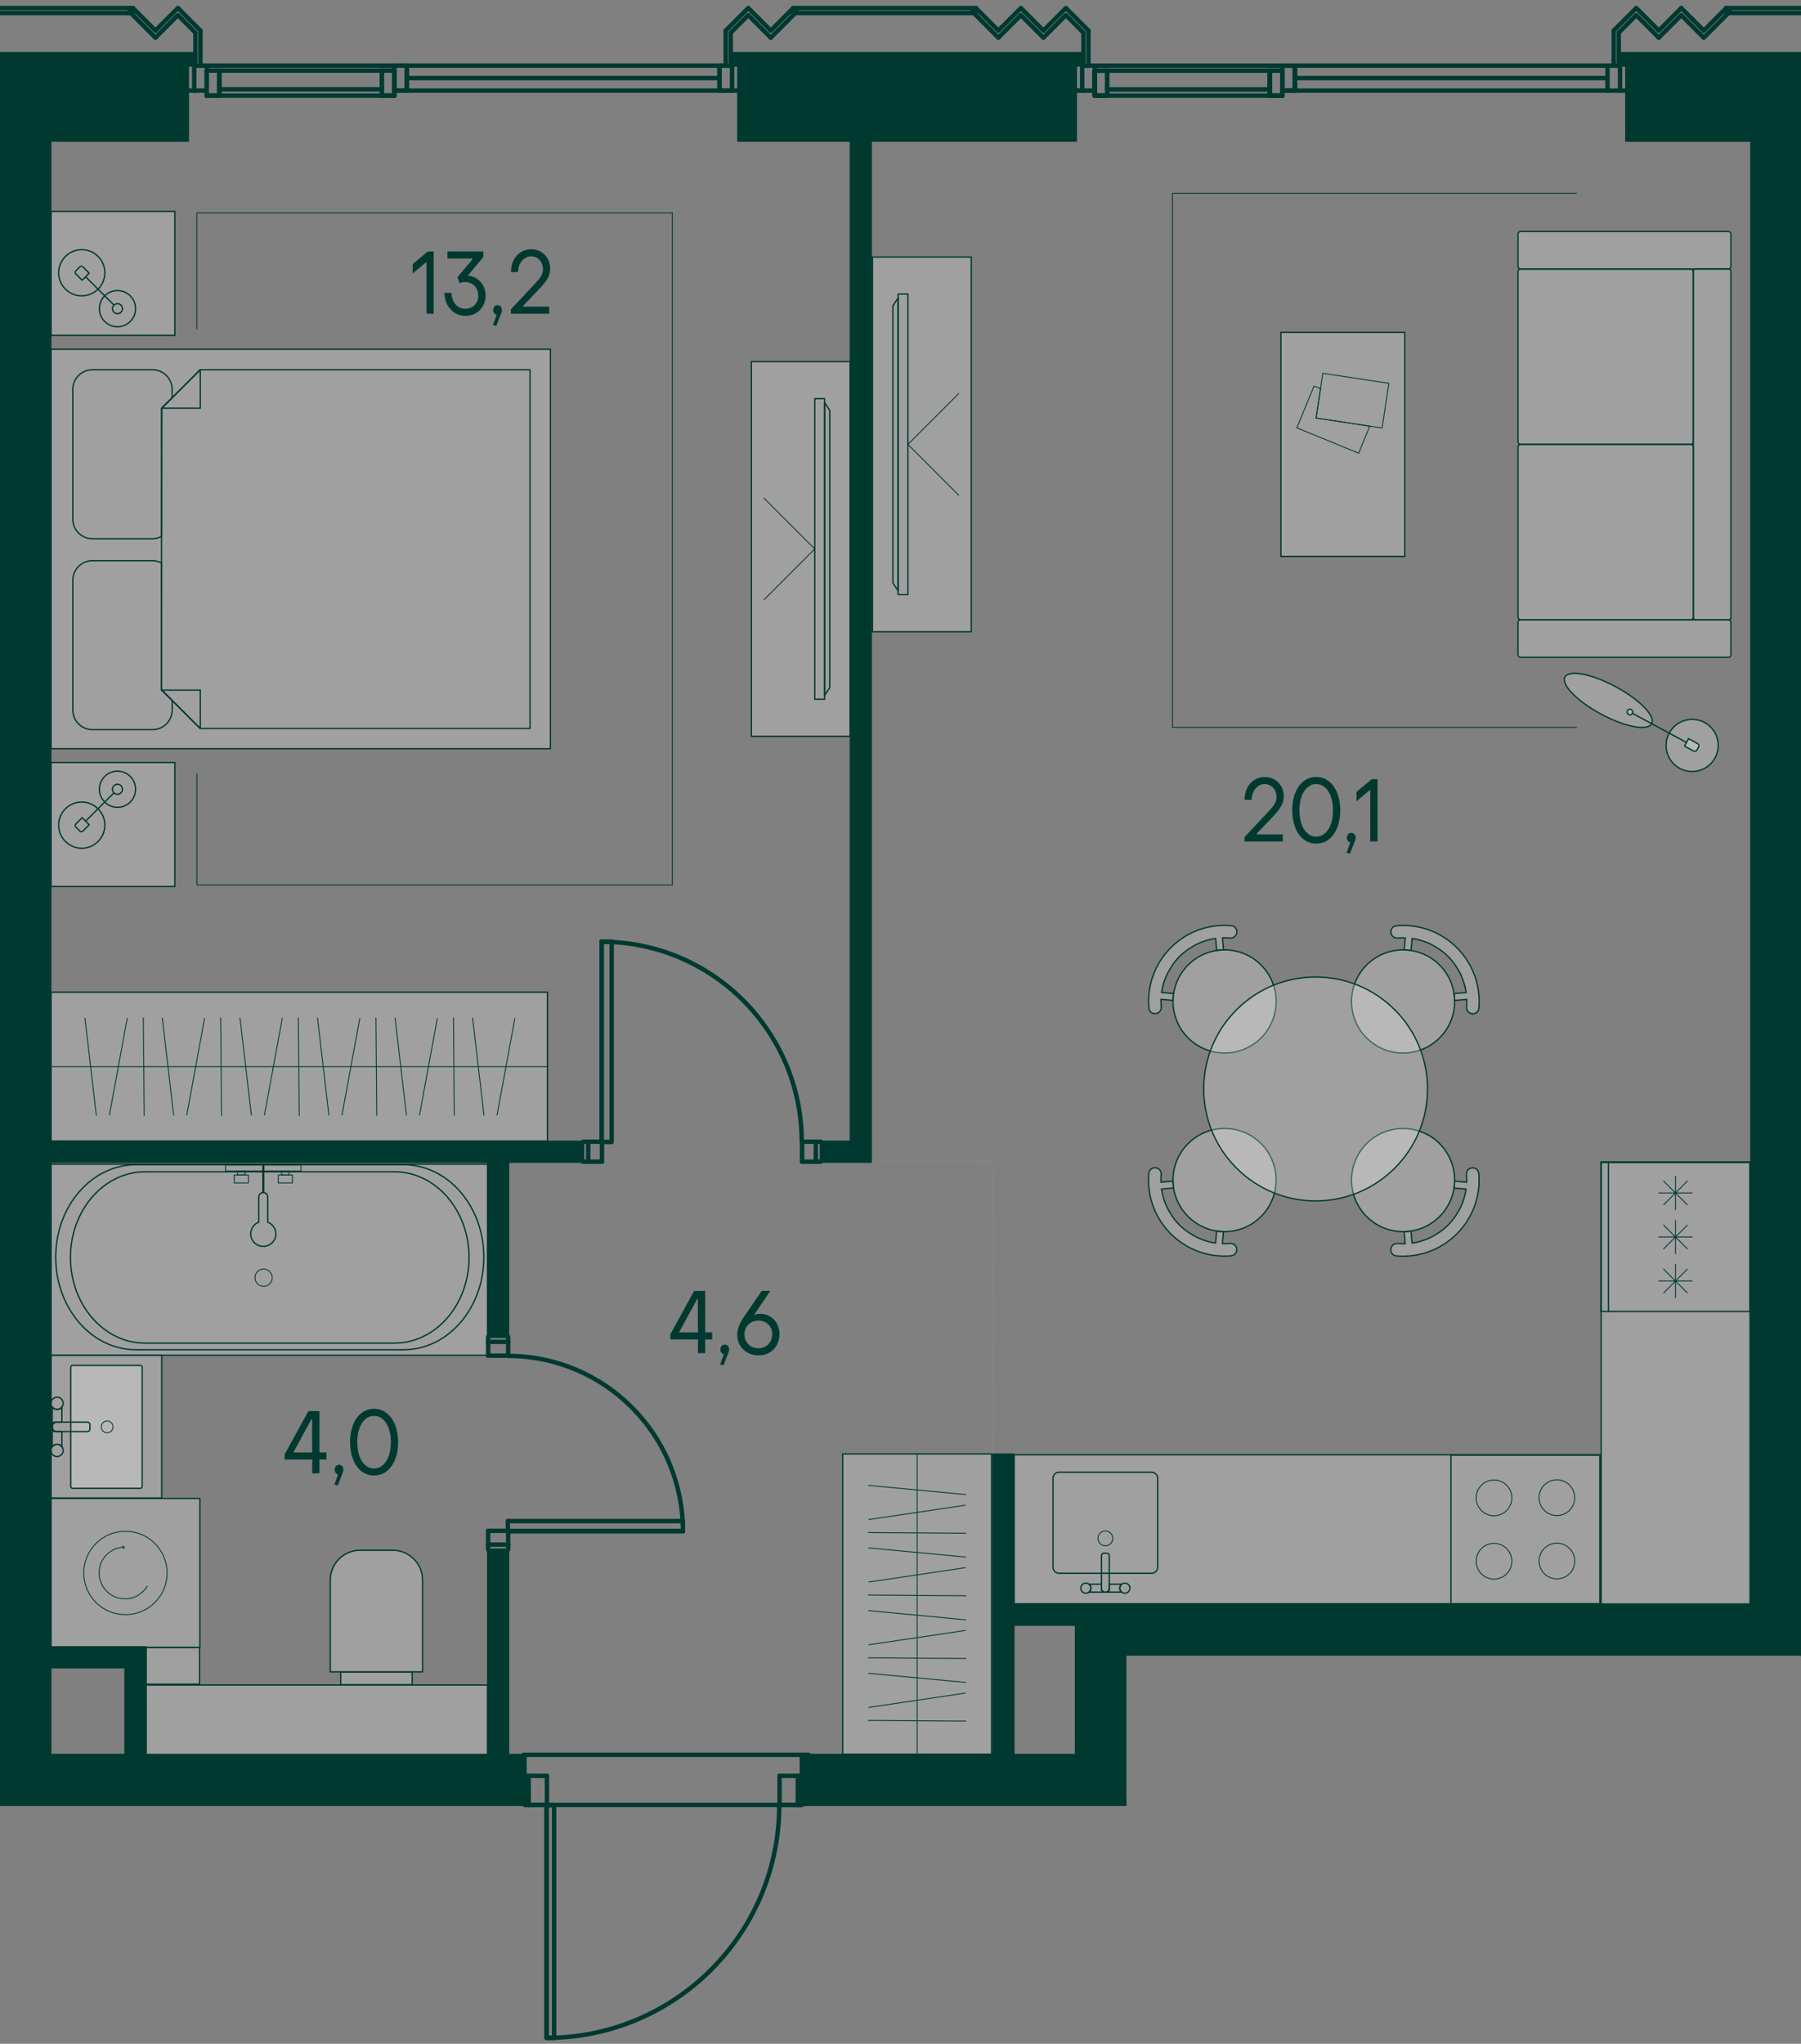 <?xml version="1.0" encoding="UTF-8"?><svg id="_Слой_1" xmlns="http://www.w3.org/2000/svg" xmlns:xlink="http://www.w3.org/1999/xlink" viewBox="0 0 612.28 694.49"><rect x="0" y="0" width="612.28" height="694.49" fill="#808080" stroke="none"/><defs><clipPath id="clippath"><rect width="612.28" height="694.49" fill="none" stroke-width="0"/></clipPath><clipPath id="clippath-12"><polygon points="0 .85 0 613.76 176.46 613.76 176.46 694.49 273.03 694.49 273.03 613.76 382.96 613.76 382.96 562.62 612.28 562.62 612.28 .85 0 .85" fill="none" stroke-width="0"/></clipPath><clipPath id="clippath-13"><rect x="112.28" y="526.79" width="31.38" height="41.33" fill="none" stroke-width="0"/></clipPath><clipPath id="clippath-14"><rect x="112.28" y="526.79" width="31.38" height="41.33" fill="none" stroke-width="0"/></clipPath><clipPath id="clippath-15"><rect x="115.82" y="568.17" width="24.31" height="4.3" fill="none" stroke-width="0"/></clipPath><clipPath id="clippath-16"><rect x="115.82" y="568.17" width="24.31" height="4.3" fill="none" stroke-width="0"/></clipPath><clipPath id="clippath-17"><rect x="49.67" y="572.58" width="116.05" height="23.81" fill="none" stroke-width="0"/></clipPath><clipPath id="clippath-18"><rect x="49.67" y="572.58" width="116.06" height="23.81" fill="none" stroke-width="0"/></clipPath><clipPath id="clippath-19"><polygon points="0 .85 0 613.76 176.46 613.76 176.46 694.49 273.03 694.49 273.03 613.76 382.96 613.76 382.96 562.62 612.28 562.62 612.28 .85 0 .85" fill="none" stroke-width="0"/></clipPath><clipPath id="clippath-20"><rect x="49.68" y="559.8" width="18.18" height="12.51" fill="none" stroke-width="0"/></clipPath><clipPath id="clippath-21"><polygon points="0 .85 0 613.76 176.46 613.76 176.46 694.49 273.03 694.49 273.03 613.76 382.96 613.76 382.96 562.62 612.28 562.62 612.28 .85 0 .85" fill="none" stroke-width="0"/></clipPath><clipPath id="clippath-22"><rect x="17.33" y="460.52" width="37.65" height="48.51" fill="none" stroke-width="0"/></clipPath><clipPath id="clippath-23"><rect x="17.33" y="460.52" width="37.65" height="48.51" fill="none" stroke-width="0"/></clipPath><clipPath id="clippath-24"><polygon points="0 .85 0 613.76 176.46 613.76 176.46 694.49 273.03 694.49 273.03 613.76 382.96 613.76 382.96 562.62 612.28 562.62 612.28 .85 0 .85" fill="none" stroke-width="0"/></clipPath><clipPath id="clippath-25"><rect x="24.06" y="463.98" width="24.26" height="41.76" fill="none" stroke-width="0"/></clipPath><clipPath id="clippath-26"><rect x="24.06" y="463.98" width="24.26" height="41.76" fill="none" stroke-width="0"/></clipPath><clipPath id="clippath-29"><polygon points="0 .85 0 613.76 176.46 613.76 176.46 694.49 273.03 694.49 273.03 613.76 382.96 613.76 382.96 562.62 612.28 562.62 612.28 .85 0 .85" fill="none" stroke-width="0"/></clipPath><clipPath id="clippath-30"><rect x="17.33" y="395.61" width="148.39" height="64.92" fill="none" stroke-width="0"/></clipPath><clipPath id="clippath-31"><polygon points="0 .85 0 613.76 176.46 613.76 176.46 694.49 273.03 694.49 273.03 613.76 382.96 613.76 382.96 562.62 612.28 562.62 612.28 .85 0 .85" fill="none" stroke-width="0"/></clipPath><clipPath id="clippath-32"><rect x="17.33" y="509.2" width="50.62" height="50.62" fill="none" stroke-width="0"/></clipPath><clipPath id="clippath-33"><rect x="17.33" y="509.2" width="50.62" height="50.62" fill="none" stroke-width="0"/></clipPath><clipPath id="clippath-34"><polygon points="0 .85 0 613.76 176.46 613.76 176.46 694.49 273.03 694.49 273.03 613.76 382.96 613.76 382.96 562.62 612.28 562.62 612.28 .85 0 .85" fill="none" stroke-width="0"/></clipPath><clipPath id="clippath-77"><polygon points="0 .85 0 613.76 176.46 613.76 176.46 694.49 273.03 694.49 273.03 613.76 382.96 613.76 382.96 562.62 612.28 562.62 612.28 .85 0 .85" fill="none" stroke-width="0"/></clipPath><clipPath id="clippath-78"><rect x="344.75" y="494.34" width="199.27" height="50.62" fill="none" stroke-width="0"/></clipPath><clipPath id="clippath-79"><polygon points="0 .85 0 613.76 176.46 613.76 176.46 694.49 273.03 694.49 273.03 613.76 382.96 613.76 382.96 562.62 612.28 562.62 612.28 .85 0 .85" fill="none" stroke-width="0"/></clipPath><clipPath id="clippath-80"><rect x="544.34" y="394.83" width="50.62" height="150.23" fill="none" stroke-width="0"/></clipPath><clipPath id="clippath-81"><polygon points="0 .85 0 613.76 176.46 613.76 176.46 694.49 273.03 694.49 273.03 613.76 382.96 613.76 382.96 562.62 612.28 562.62 612.28 .85 0 .85" fill="none" stroke-width="0"/></clipPath><clipPath id="clippath-82"><polygon points="0 .85 0 613.76 176.46 613.76 176.46 694.49 273.03 694.49 273.03 613.76 382.96 613.76 382.96 562.62 612.28 562.62 612.28 .85 0 .85" fill="none" stroke-width="0"/></clipPath><clipPath id="clippath-131"><polygon points="0 .85 0 613.76 176.46 613.76 176.46 694.49 273.03 694.49 273.03 613.76 382.96 613.76 382.96 562.62 612.28 562.62 612.28 .85 0 .85" fill="none" stroke-width="0"/></clipPath><clipPath id="clippath-132"><rect x="286.49" y="494.06" width="50.62" height="102.03" fill="none" stroke-width="0"/></clipPath><clipPath id="clippath-134"><polygon points="0 .85 0 613.76 176.46 613.76 176.46 694.49 273.03 694.49 273.03 613.76 382.96 613.76 382.96 562.62 612.28 562.62 612.28 .85 0 .85" fill="none" stroke-width="0"/></clipPath><clipPath id="clippath-135"><rect x="390.46" y="396.82" width="30.03" height="30.02" fill="none" stroke-width="0"/></clipPath><clipPath id="clippath-136"><rect x="390.46" y="396.82" width="30.03" height="30.02" fill="none" stroke-width="0"/></clipPath><clipPath id="clippath-137"><rect x="398.79" y="383.47" width="35.06" height="35.06" fill="none" stroke-width="0"/></clipPath><clipPath id="clippath-138"><rect x="398.79" y="383.47" width="35.06" height="35.06" fill="none" stroke-width="0"/></clipPath><clipPath id="clippath-139"><rect x="472.83" y="314.46" width="30.03" height="30.03" fill="none" stroke-width="0"/></clipPath><clipPath id="clippath-140"><rect x="472.83" y="314.46" width="30.03" height="30.03" fill="none" stroke-width="0"/></clipPath><clipPath id="clippath-141"><rect x="459.48" y="322.78" width="35.06" height="35.06" fill="none" stroke-width="0"/></clipPath><clipPath id="clippath-142"><rect x="459.48" y="322.78" width="35.06" height="35.06" fill="none" stroke-width="0"/></clipPath><clipPath id="clippath-143"><rect x="390.46" y="314.46" width="30.03" height="30.03" fill="none" stroke-width="0"/></clipPath><clipPath id="clippath-144"><rect x="390.46" y="314.46" width="30.03" height="30.03" fill="none" stroke-width="0"/></clipPath><clipPath id="clippath-145"><rect x="398.79" y="322.78" width="35.06" height="35.06" fill="none" stroke-width="0"/></clipPath><clipPath id="clippath-146"><rect x="398.79" y="322.78" width="35.06" height="35.06" fill="none" stroke-width="0"/></clipPath><clipPath id="clippath-147"><rect x="472.83" y="396.82" width="30.03" height="30.03" fill="none" stroke-width="0"/></clipPath><clipPath id="clippath-148"><rect x="472.83" y="396.82" width="30.03" height="30.03" fill="none" stroke-width="0"/></clipPath><clipPath id="clippath-149"><rect x="459.48" y="383.47" width="35.06" height="35.06" fill="none" stroke-width="0"/></clipPath><clipPath id="clippath-150"><rect x="459.48" y="383.47" width="35.06" height="35.06" fill="none" stroke-width="0"/></clipPath><clipPath id="clippath-151"><rect x="409.25" y="332" width="76.05" height="76.09" fill="none" stroke-width="0"/></clipPath><clipPath id="clippath-152"><rect x="409.25" y="332" width="76.05" height="76.09" fill="none" stroke-width="0"/></clipPath><clipPath id="clippath-194"><polygon points="0 .85 0 613.76 176.46 613.76 176.46 694.49 273.03 694.49 273.03 613.76 382.96 613.76 382.96 562.62 612.28 562.62 612.28 .85 0 .85" fill="none" stroke-width="0"/></clipPath><clipPath id="clippath-195"><polygon points="0 .85 0 613.76 176.46 613.76 176.46 694.49 273.03 694.49 273.03 613.76 382.96 613.76 382.96 562.62 612.28 562.62 612.28 .85 0 .85" fill="none" stroke-width="0"/></clipPath><clipPath id="clippath-196"><rect x="17.33" y="71.85" width="42.11" height="42.11" fill="none" stroke-width="0"/></clipPath><clipPath id="clippath-197"><polygon points="0 .85 0 613.76 176.46 613.76 176.46 694.49 273.03 694.49 273.03 613.76 382.96 613.76 382.96 562.62 612.28 562.62 612.28 .85 0 .85" fill="none" stroke-width="0"/></clipPath><clipPath id="clippath-198"><polygon points="0 .85 0 613.76 176.46 613.76 176.46 694.49 273.03 694.49 273.03 613.76 382.96 613.76 382.96 562.62 612.28 562.62 612.28 .85 0 .85" fill="none" stroke-width="0"/></clipPath><clipPath id="clippath-199"><rect x="17.33" y="259.12" width="42.11" height="42.11" fill="none" stroke-width="0"/></clipPath><clipPath id="clippath-200"><polygon points="0 .85 0 613.76 176.46 613.76 176.46 694.49 273.03 694.49 273.03 613.76 382.96 613.76 382.96 562.62 612.28 562.62 612.28 .85 0 .85" fill="none" stroke-width="0"/></clipPath><clipPath id="clippath-201"><polygon points="0 .85 0 613.76 176.46 613.76 176.46 694.49 273.03 694.49 273.03 613.76 382.96 613.76 382.96 562.62 612.28 562.62 612.28 .85 0 .85" fill="none" stroke-width="0"/></clipPath><clipPath id="clippath-202"><rect x="17.33" y="118.67" width="169.79" height="135.75" fill="none" stroke-width="0"/></clipPath><clipPath id="clippath-203"><polygon points="0 .85 0 613.76 176.46 613.76 176.46 694.49 273.03 694.49 273.03 613.76 382.96 613.76 382.96 562.62 612.28 562.62 612.28 .85 0 .85" fill="none" stroke-width="0"/></clipPath><clipPath id="clippath-208"><polygon points="0 .85 0 613.76 176.46 613.76 176.46 694.49 273.03 694.49 273.03 613.76 382.96 613.76 382.96 562.62 612.28 562.62 612.28 .85 0 .85" fill="none" stroke-width="0"/></clipPath><clipPath id="clippath-209"><rect x="17.33" y="337.14" width="168.78" height="50.62" fill="none" stroke-width="0"/></clipPath><clipPath id="clippath-215"><polygon points="0 .85 0 613.76 176.46 613.76 176.46 694.49 273.03 694.49 273.03 613.76 382.96 613.76 382.96 562.62 612.28 562.62 612.28 .85 0 .85" fill="none" stroke-width="0"/></clipPath><clipPath id="clippath-216"><rect x="435.49" y="112.92" width="42.11" height="76.16" fill="none" stroke-width="0"/></clipPath><clipPath id="clippath-217"><polygon points="0 .85 0 613.76 176.46 613.76 176.46 694.49 273.03 694.49 273.03 613.76 382.96 613.76 382.96 562.62 612.28 562.62 612.28 .85 0 .85" fill="none" stroke-width="0"/></clipPath><clipPath id="clippath-218"><rect x="516.09" y="91.42" width="59.59" height="59.59" fill="none" stroke-width="0"/></clipPath><clipPath id="clippath-219"><rect x="516.09" y="91.42" width="59.59" height="59.59" fill="none" stroke-width="0"/></clipPath><clipPath id="clippath-220"><rect x="516.09" y="78.65" width="72.35" height="12.77" fill="none" stroke-width="0"/></clipPath><clipPath id="clippath-221"><rect x="516.09" y="78.65" width="72.35" height="12.77" fill="none" stroke-width="0"/></clipPath><clipPath id="clippath-222"><rect x="516.09" y="210.59" width="72.35" height="12.76" fill="none" stroke-width="0"/></clipPath><clipPath id="clippath-223"><rect x="516.09" y="210.59" width="72.35" height="12.77" fill="none" stroke-width="0"/></clipPath><clipPath id="clippath-224"><rect x="575.68" y="91.42" width="12.77" height="119.18" fill="none" stroke-width="0"/></clipPath><clipPath id="clippath-225"><rect x="575.68" y="91.42" width="12.77" height="119.18" fill="none" stroke-width="0"/></clipPath><clipPath id="clippath-226"><rect x="516.09" y="151" width="59.59" height="59.59" fill="none" stroke-width="0"/></clipPath><clipPath id="clippath-227"><rect x="516.09" y="151" width="59.59" height="59.59" fill="none" stroke-width="0"/></clipPath><clipPath id="clippath-228"><rect x="296.63" y="87.34" width="33.57" height="127.34" fill="none" stroke-width="0"/></clipPath><clipPath id="clippath-229"><polygon points="0 .85 0 613.76 176.46 613.76 176.46 694.49 273.03 694.49 273.03 613.76 382.96 613.76 382.96 562.62 612.28 562.62 612.28 .85 0 .85" fill="none" stroke-width="0"/></clipPath><clipPath id="clippath-230"><rect x="255.45" y="122.87" width="33.56" height="127.33" fill="none" stroke-width="0"/></clipPath><clipPath id="clippath-273"><polygon points="0 .85 0 613.76 176.46 613.76 176.46 694.49 273.03 694.49 273.03 613.76 382.96 613.76 382.96 562.62 612.28 562.62 612.28 .85 0 .85" fill="none" stroke-width="0"/></clipPath><clipPath id="clippath-274"><rect x="566.42" y="244.44" width="17.72" height="17.72" fill="none" stroke-width="0"/></clipPath><clipPath id="clippath-275"><rect x="566.42" y="244.44" width="17.72" height="17.72" fill="none" stroke-width="0"/></clipPath><clipPath id="clippath-276"><rect x="531.83" y="228.8" width="29.9" height="18.39" fill="none" stroke-width="0"/></clipPath><clipPath id="clippath-277"><rect x="531.83" y="228.8" width="29.9" height="18.39" fill="none" stroke-width="0"/></clipPath><clipPath id="clippath-278"><rect x="572.68" y="251" width="4.9" height="4.3" fill="none" stroke-width="0"/></clipPath><clipPath id="clippath-279"><rect x="572.68" y="251" width="4.9" height="4.3" fill="none" stroke-width="0"/></clipPath><clipPath id="clippath-280"><polygon points="0 .85 0 613.76 176.46 613.76 176.46 694.49 273.03 694.49 273.03 613.76 382.96 613.76 382.96 562.62 612.28 562.62 612.28 .85 0 .85" fill="none" stroke-width="0"/></clipPath><clipPath id="clippath-281"><rect x="553.16" y="240.99" width="1.9" height="1.9" fill="none" stroke-width="0"/></clipPath><clipPath id="clippath-282"><rect x="553.16" y="240.99" width="1.9" height="1.9" fill="none" stroke-width="0"/></clipPath><clipPath id="clippath-289"><polygon points="0 .85 0 613.76 176.46 613.76 176.46 694.49 273.03 694.49 273.03 613.76 382.96 613.76 382.96 562.62 612.28 562.62 612.28 .85 0 .85" fill="none" stroke-width="0"/></clipPath><clipPath id="clippath-290"><polygon points="0 .85 0 613.76 176.46 613.76 176.46 694.49 273.03 694.49 273.03 613.76 382.96 613.76 382.96 562.62 612.28 562.62 612.28 .85 0 .85" fill="none" stroke-width="0"/></clipPath><clipPath id="clippath-291"><polygon points="0 .85 0 613.76 176.46 613.76 176.46 694.49 273.03 694.49 273.03 613.76 382.96 613.76 382.96 562.62 612.28 562.62 612.28 .85 0 .85" fill="none" stroke-width="0"/></clipPath><clipPath id="clippath-292"><polygon points="0 .85 0 613.76 176.46 613.76 176.46 694.49 273.03 694.49 273.03 613.76 382.96 613.76 382.96 562.62 612.28 562.62 612.28 .85 0 .85" fill="none" stroke-width="0"/></clipPath><clipPath id="clippath-293"><polygon points="0 .85 0 613.76 176.46 613.76 176.46 694.49 273.03 694.49 273.03 613.76 382.96 613.76 382.96 562.62 612.28 562.62 612.28 .85 0 .85" fill="none" stroke-width="0"/></clipPath><clipPath id="clippath-294"><polygon points="0 .85 0 613.76 176.46 613.76 176.46 694.49 273.03 694.49 273.03 613.76 382.96 613.76 382.96 562.62 612.28 562.62 612.28 .85 0 .85" fill="none" stroke-width="0"/></clipPath><clipPath id="clippath-295"><polygon points="0 .85 0 613.76 176.46 613.76 176.46 694.49 273.03 694.49 273.03 613.76 382.96 613.76 382.96 562.62 612.28 562.62 612.28 .85 0 .85" fill="none" stroke-width="0"/></clipPath><clipPath id="clippath-296"><polygon points="0 .85 0 613.76 176.46 613.76 176.46 694.49 273.03 694.49 273.03 613.76 382.96 613.76 382.96 562.62 612.28 562.62 612.28 .85 0 .85" fill="none" stroke-width="0"/></clipPath><clipPath id="clippath-297"><polygon points="0 .85 0 613.76 176.46 613.76 176.46 694.49 273.03 694.49 273.03 613.76 382.96 613.76 382.96 562.62 612.28 562.62 612.28 .85 0 .85" fill="none" stroke-width="0"/></clipPath><clipPath id="clippath-298"><polygon points="0 .85 0 613.76 176.46 613.76 176.46 694.49 273.03 694.49 273.03 613.76 382.96 613.76 382.96 562.62 612.28 562.62 612.28 .85 0 .85" fill="none" stroke-width="0"/></clipPath><clipPath id="clippath-299"><polygon points="0 .85 0 613.76 176.46 613.76 176.46 694.49 273.03 694.49 273.03 613.76 382.96 613.76 382.96 562.62 612.28 562.62 612.28 .85 0 .85" fill="none" stroke-width="0"/></clipPath><clipPath id="clippath-300"><polygon points="0 .85 0 613.76 176.46 613.76 176.46 694.49 273.03 694.49 273.03 613.76 382.96 613.76 382.96 562.62 612.28 562.62 612.28 .85 0 .85" fill="none" stroke-width="0"/></clipPath><clipPath id="clippath-301"><polygon points="0 .85 0 613.76 176.46 613.76 176.46 694.49 273.03 694.49 273.03 613.76 382.96 613.76 382.96 562.62 612.28 562.62 612.28 .85 0 .85" fill="none" stroke-width="0"/></clipPath><clipPath id="clippath-302"><polygon points="0 .85 0 613.76 176.46 613.76 176.46 694.49 273.03 694.49 273.03 613.76 382.96 613.76 382.96 562.62 612.28 562.62 612.28 .85 0 .85" fill="none" stroke-width="0"/></clipPath><clipPath id="clippath-303"><polygon points="0 .85 0 613.76 176.46 613.76 176.46 694.49 273.03 694.49 273.03 613.76 382.96 613.76 382.96 562.62 612.28 562.62 612.28 .85 0 .85" fill="none" stroke-width="0"/></clipPath><clipPath id="clippath-304"><polygon points="0 .85 0 613.76 176.46 613.76 176.46 694.49 273.03 694.49 273.03 613.76 382.96 613.76 382.96 562.62 612.28 562.62 612.28 .85 0 .85" fill="none" stroke-width="0"/></clipPath><clipPath id="clippath-305"><polygon points="0 .85 0 613.76 176.46 613.76 176.46 694.49 273.03 694.49 273.03 613.76 382.96 613.76 382.96 562.62 612.28 562.62 612.28 .85 0 .85" fill="none" stroke-width="0"/></clipPath><clipPath id="clippath-306"><polygon points="0 .85 0 613.76 176.46 613.76 176.46 694.49 273.03 694.49 273.03 613.76 382.96 613.76 382.96 562.62 612.28 562.62 612.28 .85 0 .85" fill="none" stroke-width="0"/></clipPath><clipPath id="clippath-307"><polygon points="0 .85 0 613.76 176.46 613.76 176.46 694.49 273.03 694.49 273.03 613.76 382.96 613.76 382.96 562.62 612.28 562.62 612.28 .85 0 .85" fill="none" stroke-width="0"/></clipPath><clipPath id="clippath-308"><polygon points="0 .85 0 613.76 176.46 613.76 176.46 694.49 273.03 694.49 273.03 613.76 382.96 613.76 382.96 562.62 612.28 562.62 612.28 .85 0 .85" fill="none" stroke-width="0"/></clipPath><clipPath id="clippath-309"><polygon points="0 .85 0 613.76 176.46 613.76 176.46 694.49 273.03 694.49 273.03 613.76 382.96 613.76 382.96 562.62 612.28 562.62 612.28 .85 0 .85" fill="none" stroke-width="0"/></clipPath><clipPath id="clippath-310"><polygon points="0 .85 0 613.76 176.46 613.76 176.46 694.49 273.03 694.49 273.03 613.76 382.96 613.76 382.96 562.62 612.28 562.62 612.28 .85 0 .85" fill="none" stroke-width="0"/></clipPath><clipPath id="clippath-311"><polygon points="0 .85 0 613.76 176.46 613.76 176.46 694.49 273.03 694.49 273.03 613.76 382.96 613.76 382.96 562.62 612.28 562.62 612.28 .85 0 .85" fill="none" stroke-width="0"/></clipPath><clipPath id="clippath-312"><polygon points="0 .85 0 613.76 176.46 613.76 176.46 694.49 273.03 694.49 273.03 613.76 382.96 613.76 382.96 562.62 612.28 562.62 612.28 .85 0 .85" fill="none" stroke-width="0"/></clipPath><clipPath id="clippath-313"><polygon points="0 .85 0 613.76 176.46 613.76 176.46 694.49 273.03 694.49 273.03 613.76 382.96 613.76 382.96 562.62 612.28 562.62 612.28 .85 0 .85" fill="none" stroke-width="0"/></clipPath><clipPath id="clippath-314"><polygon points="0 .85 0 613.76 176.46 613.76 176.46 694.49 273.03 694.49 273.03 613.76 382.96 613.76 382.96 562.62 612.28 562.62 612.28 .85 0 .85" fill="none" stroke-width="0"/></clipPath><clipPath id="clippath-315"><polygon points="0 .85 0 613.76 176.46 613.76 176.46 694.49 273.03 694.49 273.03 613.76 382.96 613.76 382.96 562.62 612.28 562.62 612.28 .85 0 .85" fill="none" stroke-width="0"/></clipPath><clipPath id="clippath-316"><polygon points="0 .85 0 613.76 176.46 613.76 176.46 694.49 273.03 694.49 273.03 613.76 382.96 613.76 382.96 562.62 612.28 562.62 612.28 .85 0 .85" fill="none" stroke-width="0"/></clipPath></defs><g clip-path="url(#clippath)"><line x1="296.05" y1="394.78" x2="337.72" y2="394.78" fill="none" stroke="#868786" stroke-dasharray="0 0 1.5 1.5" stroke-linecap="round" stroke-linejoin="round" stroke-width=".45"/><line x1="337.72" y1="494.26" x2="337.72" y2="394.78" fill="none" stroke="#868786" stroke-dasharray="0 0 1.5 1.5" stroke-linecap="round" stroke-linejoin="round" stroke-width=".45"/><g clip-path="url(#clippath-12)"><g opacity=".25"><g clip-path="url(#clippath-13)"><g clip-path="url(#clippath-14)"><path d="M112.28,568.12v-31.19c0-5.6,4.55-10.14,10.14-10.14h11.1c5.59,0,10.14,4.55,10.14,10.14v31.19h-31.38Z" fill="#fff" stroke-width="0"/></g></g></g><path d="M133.52,527.01c5.47,0,9.92,4.45,9.92,9.92v30.96h-30.93v-30.96c0-5.47,4.45-9.92,9.92-9.92h11.1ZM133.52,526.56h-11.1c-5.73,0-10.37,4.64-10.37,10.37v31.41h31.83v-31.41c0-5.73-4.64-10.37-10.37-10.37" fill="#003930" stroke-width="0"/><g opacity=".25"><g clip-path="url(#clippath-15)"><g clip-path="url(#clippath-16)"><rect x="115.82" y="568.17" width="24.31" height="4.3" fill="#fff" stroke-width="0"/></g></g></g><path d="M139.91,572.25h-23.87v-3.86h23.87v3.86ZM140.36,567.95h-24.76v4.75h24.76v-4.75Z" fill="#003930" stroke-width="0"/><g opacity=".25"><g clip-path="url(#clippath-17)"><g clip-path="url(#clippath-18)"><rect x="49.67" y="572.58" width="116.06" height="23.81" fill="#fff" stroke-width="0"/></g></g></g></g><path d="M49.89,572.81h115.61v23.37H49.89v-23.37ZM49.45,596.62h116.5v-24.26H49.45v24.26Z" fill="#003930" stroke-width="0"/><g clip-path="url(#clippath-19)"><g opacity=".25"><g clip-path="url(#clippath-20)"><rect x="49.68" y="559.8" width="18.18" height="12.51" fill="#fff" stroke-width="0"/></g></g></g><path d="M49.9,560.02h17.73v12.06h-17.73v-12.06ZM49.45,572.53h18.63v-12.96h-18.63v12.96Z" fill="#003930" stroke-width="0"/><g clip-path="url(#clippath-21)"><g opacity=".25"><g clip-path="url(#clippath-22)"><g clip-path="url(#clippath-23)"><rect x="17.33" y="460.52" width="37.65" height="48.51" fill="#fff" stroke-width="0"/></g></g></g></g><path d="M17.56,460.74h37.2v48.06H17.56v-48.06ZM17.11,509.26h38.1v-48.96H17.11v48.96Z" fill="#003930" stroke-width="0"/><g clip-path="url(#clippath-24)"><g opacity=".25"><g clip-path="url(#clippath-25)"><g clip-path="url(#clippath-26)"><rect x="24.06" y="463.98" width="24.26" height="41.76" rx=".62" ry=".62" fill="#fff" stroke-width="0"/></g></g></g><path d="M47.7,464.2c.22,0,.4.18.4.4v40.51c0,.22-.18.4-.4.4h-23.01c-.22,0-.4-.18-.4-.4v-40.51c0-.22.18-.4.4-.4h23.01ZM47.7,463.75h-23.01c-.47,0-.85.38-.85.85v40.51c0,.47.38.85.85.85h23.01c.47,0,.85-.38.85-.85v-40.51c0-.47-.38-.85-.85-.85" fill="#003930" stroke-width="0"/><path d="M36.43,486.87c1.11,0,2-.9,2-2s-.9-2.01-2-2.01-2,.9-2,2.01.9,2,2,2Z" fill="none" stroke="#003930" stroke-linecap="round" stroke-linejoin="round" stroke-width=".3"/><path d="M19.4,478.94c.69,0,1.27-.35,1.64-.86v5.18h-1.68c-.89,0-1.6.72-1.6,1.61v-6.79c.38.51.96.86,1.64.86Z" fill="none" stroke="#003930" stroke-linecap="round" stroke-linejoin="round" stroke-width=".45"/><path d="M19.4,490.78c-.68,0-1.26.35-1.64.86v-6.79c0,.89.72,1.61,1.6,1.61h1.68v5.18c-.38-.51-.96-.86-1.64-.86Z" fill="none" stroke="#003930" stroke-linecap="round" stroke-linejoin="round" stroke-width=".45"/><path d="M18.61,483.26h11.11c.47,0,.85.38.85.85v1.51c0,.47-.38.85-.85.85h-11.1c-.47,0-.85-.38-.85-.85v-1.51c0-.47.38-.85.85-.85Z" fill="none" stroke="#003930" stroke-linecap="round" stroke-linejoin="round" stroke-width=".45"/><path d="M19.4,478.94c1.15,0,2.08-.93,2.08-2.08s-.93-2.09-2.08-2.09-2.09.94-2.09,2.09.93,2.08,2.09,2.08Z" fill="none" stroke="#003930" stroke-linecap="round" stroke-linejoin="round" stroke-width=".45"/><path d="M19.4,494.95c1.15,0,2.08-.93,2.08-2.08s-.93-2.09-2.08-2.09-2.09.94-2.09,2.09.93,2.08,2.09,2.08Z" fill="none" stroke="#003930" stroke-linecap="round" stroke-linejoin="round" stroke-width=".45"/></g><g clip-path="url(#clippath-29)"><g opacity=".25"><g clip-path="url(#clippath-30)"><rect x="17.33" y="395.61" width="148.4" height="64.92" fill="#fff" stroke-width="0"/></g></g></g><path d="M17.56,395.83h147.95v64.47H17.56v-64.47ZM17.11,460.75h148.84v-65.37H17.11v65.37Z" fill="#003930" stroke-width="0"/><g clip-path="url(#clippath-31)"><path d="M137.24,396.01c14.9,0,27.02,14,27.02,31.21s-12.12,31.21-27.02,31.21H46.18c-14.9,0-27.02-14-27.02-31.21s12.12-31.21,27.02-31.21h91.06ZM137.24,395.56H46.18c-15.17,0-27.47,14.18-27.47,31.66s12.3,31.66,27.47,31.66h91.06c15.17,0,27.47-14.18,27.47-31.66s-12.3-31.66-27.47-31.66" fill="#003930" stroke-width="0"/><path d="M134.11,398.41c13.86,0,25.13,12.96,25.13,28.89s-11.27,28.89-25.13,28.89H49.31c-13.86,0-25.13-12.96-25.13-28.89s11.27-28.89,25.13-28.89h84.8ZM134.11,397.96H49.31c-14.13,0-25.58,13.13-25.58,29.34s11.45,29.34,25.58,29.34h84.8c14.13,0,25.58-13.14,25.58-29.34s-11.45-29.34-25.58-29.34" fill="#003930" stroke-width="0"/><circle cx="89.62" cy="434.17" r="2.94" fill="none" stroke="#003930" stroke-miterlimit="10" stroke-width=".3"/><path d="M93.79,419.26c0,2.36-1.92,4.28-4.28,4.28s-4.28-1.92-4.28-4.28c0-1.82,1.15-3.35,2.75-3.97v-8.53c0-.84.68-1.52,1.52-1.52s1.52.68,1.52,1.52v8.53c1.61.62,2.75,2.15,2.75,3.97Z" fill="none" stroke="#003930" stroke-linecap="round" stroke-linejoin="round" stroke-width=".45"/><line x1="89.52" y1="405.24" x2="89.52" y2="395.92" fill="none" stroke="#003930" stroke-miterlimit="10" stroke-width=".75"/><rect x="76.67" y="395.92" width="25.69" height="2" fill="none" stroke="#003930" stroke-linecap="round" stroke-miterlimit="10" stroke-width=".3"/><rect x="79.64" y="399.27" width="4.78" height="2.71" fill="none" stroke="#003930" stroke-linecap="round" stroke-miterlimit="10" stroke-width=".3"/><rect x="94.62" y="399.27" width="4.78" height="2.71" fill="none" stroke="#003930" stroke-linecap="round" stroke-miterlimit="10" stroke-width=".3"/><rect x="80.75" y="397.92" width="2.57" height="1.35" fill="none" stroke="#003930" stroke-linecap="round" stroke-miterlimit="10" stroke-width=".3"/><rect x="95.72" y="397.92" width="2.57" height="1.35" fill="none" stroke="#003930" stroke-linecap="round" stroke-miterlimit="10" stroke-width=".3"/><g opacity=".25"><g clip-path="url(#clippath-32)"><g clip-path="url(#clippath-33)"><rect x="17.33" y="509.2" width="50.63" height="50.62" fill="#fff" stroke-width="0"/></g></g></g></g><path d="M17.55,509.42h50.17v50.18H17.55v-50.18ZM17.1,560.05h51.08v-51.07H17.1v51.07Z" fill="#003930" stroke-width="0"/><g clip-path="url(#clippath-34)"><path d="M42.64,520.34c7.83,0,14.17,6.34,14.17,14.17s-6.34,14.16-14.17,14.16-14.17-6.34-14.17-14.16,6.34-14.17,14.17-14.17Z" fill="none" stroke="#003930" stroke-miterlimit="10" stroke-width=".3"/><path d="M50.11,538.91c-1.52,2.62-4.36,4.39-7.62,4.39-4.85,0-8.79-3.94-8.79-8.79s3.75-8.6,8.45-8.78" fill="none" stroke="#003930" stroke-miterlimit="10" stroke-width=".3"/></g><polygon points="41.51 525.32 42.07 525.77 41.61 526.33 42.04 526.28 42.5 525.73 41.94 525.27 41.51 525.32" fill="#003930" stroke-width="0"/><g clip-path="url(#clippath-77)"><g opacity=".25"><g clip-path="url(#clippath-78)"><rect x="344.75" y="494.34" width="199.27" height="50.62" fill="#fff" stroke-width="0"/></g></g></g><path d="M344.98,494.57h198.82v50.18h-198.82v-50.18ZM344.53,545.19h199.72v-51.07h-199.72v51.07Z" fill="#003930" stroke-width="0"/><g clip-path="url(#clippath-79)"><g opacity=".25"><g clip-path="url(#clippath-80)"><rect x="544.34" y="394.83" width="50.62" height="150.23" fill="#fff" stroke-width="0"/></g></g></g><path d="M544.56,395.06h50.17v149.78h-50.17v-149.78ZM544.11,545.29h51.07v-150.68h-51.07v150.68Z" fill="#003930" stroke-width="0"/><g clip-path="url(#clippath-81)"><path d="M391.51,500.5c1.02,0,1.84.83,1.84,1.86v30.17c0,1.03-.82,1.86-1.84,1.86h-31.45c-1.02,0-1.85-.83-1.85-1.86v-30.17c0-1.03.83-1.86,1.85-1.86h31.45ZM391.51,500.05h-31.45c-1.27,0-2.3,1.04-2.3,2.31v30.17c0,1.27,1.03,2.31,2.3,2.31h31.45c1.27,0,2.29-1.04,2.29-2.31v-30.17c0-1.27-1.03-2.31-2.29-2.31" fill="#003930" stroke-width="0"/><path d="M380.68,539.67c0-.57.29-1.04.71-1.36h-4.28v1.39c0,.73-.59,1.33-1.33,1.33h5.61c-.42-.31-.71-.79-.71-1.36Z" fill="none" stroke="#003930" stroke-linecap="round" stroke-linejoin="round" stroke-width=".45"/><path d="M370.89,539.67c0,.57-.29,1.05-.71,1.36h5.61c-.73,0-1.33-.59-1.33-1.33v-1.39h-4.28c.42.31.71.79.71,1.36Z" fill="none" stroke="#003930" stroke-linecap="round" stroke-linejoin="round" stroke-width=".45"/><path d="M375.31,527.79h.95c.47,0,.85.38.85.85v11.54c0,.47-.38.85-.85.85h-.95c-.47,0-.85-.38-.85-.85v-11.54c0-.47.38-.85.85-.85Z" fill="none" stroke="#003930" stroke-linecap="round" stroke-linejoin="round" stroke-width=".45"/><path d="M380.68,539.67c0-.95.77-1.72,1.72-1.72s1.73.77,1.73,1.72-.77,1.73-1.73,1.73-1.72-.77-1.72-1.73Z" fill="none" stroke="#003930" stroke-linecap="round" stroke-linejoin="round" stroke-width=".45"/><path d="M367.44,539.67c0-.95.77-1.72,1.72-1.72s1.72.77,1.72,1.72-.77,1.73-1.72,1.73-1.72-.77-1.72-1.73Z" fill="none" stroke="#003930" stroke-linecap="round" stroke-linejoin="round" stroke-width=".45"/><circle cx="375.79" cy="522.75" r="2.52" fill="none" stroke="#003930" stroke-linecap="round" stroke-linejoin="round" stroke-width=".3"/></g><path d="M493.51,494.67h50.17v50.17h-50.17v-50.17ZM493.06,545.29h51.08v-51.08h-51.08v51.08Z" fill="#003930" stroke-width="0"/><g clip-path="url(#clippath-82)"><circle cx="529.28" cy="530.52" r="6.07" transform="translate(-181.38 292.71) rotate(-26.57)" fill="none" stroke="#003930" stroke-miterlimit="10" stroke-width=".3"/><circle cx="507.92" cy="530.52" r="6.07" transform="translate(-91.16 105.62) rotate(-10.9)" fill="none" stroke="#003930" stroke-miterlimit="10" stroke-width=".3"/><circle cx="507.92" cy="508.98" r="6.07" transform="translate(-87.09 105.24) rotate(-10.9)" fill="none" stroke="#003930" stroke-miterlimit="10" stroke-width=".3"/><circle cx="529.28" cy="508.98" r="6.07" transform="translate(-171.75 290.44) rotate(-26.57)" fill="none" stroke="#003930" stroke-miterlimit="10" stroke-width=".3"/></g><path d="M544.52,395.25h50.17v50.18h-50.17v-50.18ZM544.07,445.88h51.07v-51.07h-51.07v51.07Z" fill="#003930" stroke-width="0"/><line x1="569.6" y1="411.08" x2="569.6" y2="399.68" fill="none" stroke="#003930" stroke-linecap="round" stroke-miterlimit="10" stroke-width=".3"/><line x1="563.91" y1="405.38" x2="575.3" y2="405.38" fill="none" stroke="#003930" stroke-linecap="round" stroke-miterlimit="10" stroke-width=".3"/><line x1="573.63" y1="409.41" x2="565.58" y2="401.35" fill="none" stroke="#003930" stroke-linecap="round" stroke-miterlimit="10" stroke-width=".3"/><line x1="565.58" y1="409.41" x2="573.63" y2="401.35" fill="none" stroke="#003930" stroke-linecap="round" stroke-miterlimit="10" stroke-width=".3"/><line x1="569.6" y1="426.04" x2="569.6" y2="414.65" fill="none" stroke="#003930" stroke-linecap="round" stroke-miterlimit="10" stroke-width=".3"/><line x1="563.91" y1="420.34" x2="575.3" y2="420.34" fill="none" stroke="#003930" stroke-linecap="round" stroke-miterlimit="10" stroke-width=".3"/><line x1="573.63" y1="424.37" x2="565.58" y2="416.32" fill="none" stroke="#003930" stroke-linecap="round" stroke-miterlimit="10" stroke-width=".3"/><line x1="565.58" y1="424.37" x2="573.63" y2="416.32" fill="none" stroke="#003930" stroke-linecap="round" stroke-miterlimit="10" stroke-width=".3"/><line x1="569.6" y1="441" x2="569.6" y2="429.61" fill="none" stroke="#003930" stroke-linecap="round" stroke-miterlimit="10" stroke-width=".3"/><line x1="563.91" y1="435.31" x2="575.3" y2="435.31" fill="none" stroke="#003930" stroke-linecap="round" stroke-miterlimit="10" stroke-width=".3"/><line x1="573.63" y1="439.34" x2="565.58" y2="431.28" fill="none" stroke="#003930" stroke-linecap="round" stroke-miterlimit="10" stroke-width=".3"/><line x1="565.58" y1="439.34" x2="573.63" y2="431.28" fill="none" stroke="#003930" stroke-linecap="round" stroke-miterlimit="10" stroke-width=".3"/><line x1="546.81" y1="394.81" x2="546.81" y2="445.88" fill="none" stroke="#003930" stroke-linejoin="round" stroke-width=".45"/><g clip-path="url(#clippath-131)"><g opacity=".25"><g clip-path="url(#clippath-132)"><rect x="286.49" y="494.06" width="50.62" height="102.03" fill="#fff" stroke-width="0"/></g></g></g><path d="M286.71,493.83h0,0ZM286.71,494.28h50.17v101.58h-50.17v-101.58ZM286.26,596.32h51.08v-102.48h-51.08v102.48Z" fill="#003930" stroke-width="0"/><line x1="311.8" y1="596.32" x2="311.8" y2="493.84" fill="none" stroke="#003930" stroke-linejoin="round" stroke-width=".3"/><line x1="328.3" y1="507.87" x2="295.3" y2="504.76" fill="none" stroke="#003930" stroke-linecap="round" stroke-linejoin="round" stroke-width=".3"/><line x1="328.2" y1="511.48" x2="295.4" y2="516.35" fill="none" stroke="#003930" stroke-linecap="round" stroke-linejoin="round" stroke-width=".3"/><line x1="328.37" y1="521.01" x2="295.22" y2="520.78" fill="none" stroke="#003930" stroke-linecap="round" stroke-linejoin="round" stroke-width=".3"/><line x1="328.3" y1="529.11" x2="295.3" y2="525.99" fill="none" stroke="#003930" stroke-linecap="round" stroke-linejoin="round" stroke-width=".3"/><line x1="328.2" y1="532.71" x2="295.4" y2="537.59" fill="none" stroke="#003930" stroke-linecap="round" stroke-linejoin="round" stroke-width=".3"/><line x1="328.37" y1="542.25" x2="295.22" y2="542.01" fill="none" stroke="#003930" stroke-linecap="round" stroke-linejoin="round" stroke-width=".3"/><line x1="328.3" y1="550.43" x2="295.3" y2="547.31" fill="none" stroke="#003930" stroke-linecap="round" stroke-linejoin="round" stroke-width=".3"/><line x1="328.2" y1="554.04" x2="295.4" y2="558.91" fill="none" stroke="#003930" stroke-linecap="round" stroke-linejoin="round" stroke-width=".3"/><line x1="328.37" y1="563.57" x2="295.22" y2="563.34" fill="none" stroke="#003930" stroke-linecap="round" stroke-linejoin="round" stroke-width=".3"/><line x1="328.3" y1="571.71" x2="295.3" y2="568.6" fill="none" stroke="#003930" stroke-linecap="round" stroke-linejoin="round" stroke-width=".3"/><line x1="328.2" y1="575.32" x2="295.4" y2="580.19" fill="none" stroke="#003930" stroke-linecap="round" stroke-linejoin="round" stroke-width=".3"/><line x1="328.37" y1="584.85" x2="295.22" y2="584.62" fill="none" stroke="#003930" stroke-linecap="round" stroke-linejoin="round" stroke-width=".3"/><g clip-path="url(#clippath-134)"><g opacity=".25"><g clip-path="url(#clippath-135)"><g clip-path="url(#clippath-136)"><path d="M392.84,396.83c1.16.11,2.02,1.12,1.91,2.28-.07.87-.09,1.74-.06,2.6l4.1-.36c.02.78.09,1.56.21,2.33l-4.11.36c.36,2.56,1.19,5.01,2.42,7.27l1.23,1.99c.73,1.06,1.54,2.07,2.46,2.99.92.92,1.93,1.73,2.99,2.46l1.99,1.23c2.26,1.23,4.71,2.06,7.27,2.42l.36-4.11c.77.12,1.55.2,2.33.21l-.36,4.1c.86.03,1.73.02,2.6-.06,1.16-.1,2.18.76,2.28,1.91.1,1.16-.76,2.18-1.91,2.28-7.63.67-15.11-2.05-20.53-7.47s-8.14-12.9-7.47-20.53c.1-1.16,1.12-2.02,2.28-1.92" fill="#fff" stroke-width="0"/></g></g></g><path d="M392.84,396.83c1.16.11,2.02,1.12,1.91,2.28-.07.87-.09,1.74-.06,2.6l4.1-.36c.02.78.09,1.56.21,2.33l-4.11.36c.36,2.56,1.19,5.01,2.42,7.27l1.23,1.99c.73,1.06,1.54,2.07,2.46,2.99.92.92,1.93,1.73,2.99,2.46l1.99,1.23c2.26,1.23,4.71,2.06,7.27,2.42l.36-4.11c.77.12,1.55.2,2.33.21l-.36,4.1c.86.03,1.73.02,2.6-.06,1.16-.1,2.18.76,2.28,1.91.1,1.16-.76,2.18-1.91,2.28-7.63.67-15.11-2.05-20.53-7.47s-8.14-12.9-7.47-20.53c.1-1.16,1.12-2.02,2.28-1.92Z" fill="none" stroke="#003930" stroke-miterlimit="10" stroke-width=".45"/><g opacity=".25"><g clip-path="url(#clippath-137)"><g clip-path="url(#clippath-138)"><path d="M403.92,388.6c-6.85,6.85-6.85,17.95,0,24.79s17.94,6.85,24.79,0c6.84-6.85,6.84-17.95,0-24.79-6.85-6.85-17.95-6.85-24.79,0" fill="#fff" stroke-width="0"/></g></g></g><path d="M403.92,388.6c-6.85,6.85-6.85,17.95,0,24.79s17.94,6.85,24.79,0c6.84-6.85,6.84-17.95,0-24.79-6.85-6.85-17.95-6.85-24.79,0Z" fill="none" stroke="#003930" stroke-miterlimit="10" stroke-width=".45"/><g opacity=".25"><g clip-path="url(#clippath-139)"><g clip-path="url(#clippath-140)"><path d="M500.48,344.48c-1.16-.1-2.02-1.12-1.91-2.28.07-.87.09-1.74.06-2.6l-4.1.36c-.02-.78-.09-1.56-.21-2.33l4.11-.36c-.36-2.55-1.19-5.01-2.42-7.27l-1.23-1.99c-.73-1.05-1.54-2.07-2.46-2.99-.93-.92-1.94-1.73-2.99-2.46l-1.99-1.23c-2.26-1.23-4.71-2.06-7.27-2.42l-.36,4.11c-.77-.12-1.55-.2-2.33-.21l.36-4.11c-.86-.03-1.73-.01-2.6.06-1.16.1-2.18-.76-2.28-1.91-.1-1.16.76-2.18,1.91-2.28,7.63-.67,15.11,2.06,20.53,7.48,5.42,5.42,8.14,12.9,7.48,20.53-.1,1.16-1.12,2.02-2.28,1.92" fill="#fff" stroke-width="0"/></g></g></g><path d="M500.48,344.48c-1.16-.1-2.02-1.12-1.91-2.28.07-.87.09-1.74.06-2.6l-4.1.36c-.02-.78-.09-1.56-.21-2.33l4.11-.36c-.36-2.55-1.19-5.01-2.42-7.27l-1.23-1.99c-.73-1.05-1.54-2.07-2.46-2.99-.93-.92-1.94-1.73-2.99-2.46l-1.99-1.23c-2.26-1.23-4.71-2.06-7.27-2.42l-.36,4.11c-.77-.12-1.55-.2-2.33-.21l.36-4.11c-.86-.03-1.73-.01-2.6.06-1.16.1-2.18-.76-2.28-1.91-.1-1.16.76-2.18,1.91-2.28,7.63-.67,15.11,2.06,20.53,7.48,5.42,5.42,8.14,12.9,7.48,20.53-.1,1.16-1.12,2.02-2.28,1.92Z" fill="none" stroke="#003930" stroke-miterlimit="10" stroke-width=".45"/><g opacity=".25"><g clip-path="url(#clippath-141)"><g clip-path="url(#clippath-142)"><path d="M489.4,352.7c6.85-6.85,6.85-17.95,0-24.79-6.85-6.85-17.95-6.85-24.79,0-6.85,6.85-6.85,17.95,0,24.79s17.95,6.85,24.79,0" fill="#fff" stroke-width="0"/></g></g></g><circle cx="477" cy="340.31" r="17.53" fill="none" stroke="#003930" stroke-miterlimit="10" stroke-width=".45"/><g opacity=".25"><g clip-path="url(#clippath-143)"><g clip-path="url(#clippath-144)"><path d="M420.48,316.84c-.1,1.16-1.12,2.01-2.28,1.91-.87-.08-1.74-.09-2.6-.06l.36,4.1c-.78.02-1.56.09-2.33.21l-.36-4.11c-2.56.36-5.01,1.19-7.27,2.42l-1.99,1.23c-1.06.73-2.07,1.54-2.99,2.46-.93.92-1.73,1.94-2.46,2.99l-1.23,1.99c-1.23,2.26-2.06,4.72-2.42,7.27l4.11.36c-.12.77-.19,1.55-.21,2.33l-4.1-.36c-.03.86-.02,1.73.06,2.6.1,1.16-.76,2.18-1.91,2.28-1.16.1-2.18-.76-2.28-1.91-.67-7.63,2.05-15.11,7.47-20.54,5.42-5.41,12.9-8.14,20.53-7.47,1.16.1,2.02,1.12,1.91,2.28" fill="#fff" stroke-width="0"/></g></g></g><path d="M420.48,316.84c-.1,1.16-1.12,2.01-2.28,1.91-.87-.08-1.74-.09-2.6-.06l.36,4.1c-.78.02-1.56.09-2.33.21l-.36-4.11c-2.56.36-5.01,1.19-7.27,2.42l-1.99,1.23c-1.06.73-2.07,1.54-2.99,2.46-.93.92-1.73,1.94-2.46,2.99l-1.23,1.99c-1.23,2.26-2.06,4.72-2.42,7.27l4.11.36c-.12.77-.19,1.55-.21,2.33l-4.1-.36c-.03.86-.02,1.73.06,2.6.1,1.16-.76,2.18-1.91,2.28-1.16.1-2.18-.76-2.28-1.91-.67-7.63,2.05-15.11,7.47-20.54,5.42-5.41,12.9-8.14,20.53-7.47,1.16.1,2.02,1.12,1.91,2.28Z" fill="none" stroke="#003930" stroke-miterlimit="10" stroke-width=".45"/><g opacity=".25"><g clip-path="url(#clippath-145)"><g clip-path="url(#clippath-146)"><path d="M428.71,327.91c-6.85-6.85-17.95-6.85-24.79,0-6.85,6.85-6.85,17.94,0,24.79,6.85,6.84,17.95,6.84,24.79,0,6.85-6.85,6.85-17.95,0-24.79" fill="#fff" stroke-width="0"/></g></g></g><path d="M428.71,327.91c-6.85-6.85-17.95-6.85-24.79,0-6.85,6.85-6.85,17.94,0,24.79,6.85,6.84,17.95,6.84,24.79,0,6.85-6.85,6.85-17.95,0-24.79Z" fill="none" stroke="#003930" stroke-miterlimit="10" stroke-width=".45"/><g opacity=".25"><g clip-path="url(#clippath-147)"><g clip-path="url(#clippath-148)"><path d="M472.84,424.47c.1-1.16,1.12-2.02,2.28-1.91.87.07,1.74.09,2.6.06l-.36-4.1c.78-.02,1.56-.09,2.33-.21l.36,4.11c2.56-.36,5.01-1.19,7.27-2.42l1.99-1.23c1.06-.73,2.07-1.54,2.99-2.46.92-.93,1.73-1.94,2.46-2.99l1.23-1.99c1.23-2.26,2.06-4.71,2.42-7.27l-4.11-.36c.12-.77.2-1.55.21-2.33l4.1.36c.03-.86.02-1.73-.06-2.6-.1-1.16.76-2.18,1.91-2.28,1.16-.1,2.18.76,2.28,1.91.67,7.63-2.05,15.11-7.47,20.53-5.42,5.42-12.9,8.14-20.53,7.48-1.16-.1-2.02-1.12-1.92-2.28" fill="#fff" stroke-width="0"/></g></g></g><path d="M472.84,424.47c.1-1.16,1.12-2.02,2.28-1.91.87.07,1.74.09,2.6.06l-.36-4.1c.78-.02,1.56-.09,2.33-.21l.36,4.11c2.56-.36,5.01-1.19,7.27-2.42l1.99-1.23c1.06-.73,2.07-1.54,2.99-2.46.92-.93,1.73-1.94,2.46-2.99l1.23-1.99c1.23-2.26,2.06-4.71,2.42-7.27l-4.11-.36c.12-.77.2-1.55.21-2.33l4.1.36c.03-.86.02-1.73-.06-2.6-.1-1.16.76-2.18,1.91-2.28,1.16-.1,2.18.76,2.28,1.91.67,7.63-2.05,15.11-7.47,20.53-5.42,5.42-12.9,8.14-20.53,7.48-1.16-.1-2.02-1.12-1.92-2.28Z" fill="none" stroke="#003930" stroke-miterlimit="10" stroke-width=".45"/><g opacity=".25"><g clip-path="url(#clippath-149)"><g clip-path="url(#clippath-150)"><path d="M464.61,413.39c6.85,6.85,17.95,6.85,24.79,0,6.84-6.85,6.84-17.95,0-24.79-6.85-6.84-17.95-6.84-24.79,0-6.85,6.85-6.85,17.95,0,24.79" fill="#fff" stroke-width="0"/></g></g></g><path d="M464.61,413.39c6.85,6.85,17.95,6.85,24.79,0,6.84-6.85,6.84-17.95,0-24.79-6.85-6.84-17.95-6.84-24.79,0-6.85,6.85-6.85,17.95,0,24.79Z" fill="none" stroke="#003930" stroke-miterlimit="10" stroke-width=".45"/><g opacity=".25"><g clip-path="url(#clippath-151)"><g clip-path="url(#clippath-152)"><path d="M447.27,408.08c-10.16,0-19.72-3.96-26.9-11.14-14.83-14.83-14.83-38.97,0-53.8,7.18-7.18,16.74-11.14,26.9-11.14s19.71,3.96,26.9,11.14c14.84,14.83,14.84,38.97,0,53.8-7.18,7.19-16.74,11.14-26.9,11.14" fill="#fff" stroke-width="0"/></g></g></g><path d="M447.27,332.22c10.1,0,19.6,3.93,26.74,11.08,7.14,7.14,11.08,16.64,11.08,26.74s-3.94,19.6-11.08,26.74c-7.14,7.14-16.64,11.08-26.74,11.08s-19.6-3.94-26.74-11.08c-7.14-7.14-11.08-16.64-11.08-26.74s3.93-19.6,11.08-26.74,16.64-11.08,26.74-11.08M447.27,331.77c-9.8,0-19.59,3.74-27.06,11.21-14.94,14.94-14.94,39.17,0,54.12,7.47,7.47,17.27,11.21,27.06,11.21s19.59-3.74,27.06-11.21c14.94-14.94,14.94-39.17,0-54.12-7.47-7.47-17.27-11.21-27.06-11.21" fill="#003930" stroke-width="0"/></g><rect y="336.91" width=".1" height="51.07" fill="#003930" stroke-width="0"/><g clip-path="url(#clippath-194)"><line x1="-128.3" y1="362.45" x2=".1" y2="362.45" fill="none" stroke="#003930" stroke-linejoin="round" stroke-width=".3"/></g><g clip-path="url(#clippath-195)"><g opacity=".25"><g clip-path="url(#clippath-196)"><rect x="17.33" y="71.85" width="42.11" height="42.11" fill="#fff" stroke-width="0"/></g></g></g><path d="M17.56,72.07h41.66v41.66H17.56v-41.66ZM17.11,114.19h42.56v-42.56H17.11v42.56Z" fill="#003930" stroke-width="0"/><g clip-path="url(#clippath-197)"><path d="M27.79,100.54c4.33,0,7.85-3.51,7.85-7.85s-3.51-7.85-7.85-7.85-7.85,3.51-7.85,7.85,3.52,7.85,7.85,7.85Z" fill="none" stroke="#003930" stroke-linecap="round" stroke-linejoin="round" stroke-width=".45"/><path d="M27.93,95.23l2.4-2.4-2.15-2.15c-.29-.29-.76-.29-1.06,0l-1.34,1.34c-.29.29-.29.77,0,1.06l2.15,2.15Z" fill="none" stroke="#003930" stroke-linecap="round" stroke-linejoin="round" stroke-width=".45"/><path d="M39.94,111.04c3.4,0,6.15-2.75,6.15-6.15s-2.75-6.15-6.15-6.15-6.15,2.75-6.15,6.15,2.75,6.15,6.15,6.15Z" fill="none" stroke="#003930" stroke-linecap="round" stroke-linejoin="round" stroke-width=".45"/></g><line x1="29.11" y1="94.05" x2="38.76" y2="103.7" fill="none" stroke="#003930" stroke-linecap="round" stroke-linejoin="round" stroke-width=".45"/><g clip-path="url(#clippath-198)"><path d="M39.94,106.59c.94,0,1.69-.76,1.69-1.7s-.76-1.7-1.69-1.7-1.7.76-1.7,1.7.76,1.7,1.7,1.7Z" fill="none" stroke="#003930" stroke-linecap="round" stroke-linejoin="round" stroke-width=".45"/><g opacity=".25"><g clip-path="url(#clippath-199)"><rect x="17.33" y="259.12" width="42.11" height="42.11" fill="#fff" stroke-width="0"/></g></g></g><path d="M17.56,259.34h41.66v41.67H17.56v-41.67ZM17.11,301.46h42.56v-42.56H17.11v42.56Z" fill="#003930" stroke-width="0"/><g clip-path="url(#clippath-200)"><path d="M27.79,272.54c4.33,0,7.85,3.52,7.85,7.85s-3.51,7.85-7.85,7.85-7.85-3.51-7.85-7.85,3.52-7.85,7.85-7.85Z" fill="none" stroke="#003930" stroke-linecap="round" stroke-linejoin="round" stroke-width=".45"/><path d="M27.93,277.85l2.4,2.4-2.15,2.15c-.29.29-.76.29-1.06,0l-1.34-1.34c-.29-.29-.29-.77,0-1.06l2.15-2.15Z" fill="none" stroke="#003930" stroke-linecap="round" stroke-linejoin="round" stroke-width=".45"/><circle cx="39.94" cy="268.19" r="6.15" fill="none" stroke="#003930" stroke-linecap="round" stroke-linejoin="round" stroke-width=".45"/></g><line x1="29.11" y1="279.03" x2="38.76" y2="269.38" fill="none" stroke="#003930" stroke-linecap="round" stroke-linejoin="round" stroke-width=".45"/><g clip-path="url(#clippath-201)"><path d="M39.94,266.5c.94,0,1.69.76,1.69,1.7s-.76,1.7-1.69,1.7-1.7-.76-1.7-1.7.76-1.7,1.7-1.7Z" fill="none" stroke="#003930" stroke-linecap="round" stroke-linejoin="round" stroke-width=".45"/><g opacity=".25"><g clip-path="url(#clippath-202)"><rect x="17.33" y="118.67" width="169.79" height="135.75" fill="#fff" stroke-width="0"/></g></g></g><path d="M17.56,118.89h169.34v135.3H17.56V118.89ZM17.11,254.64h170.24V118.44H17.11v136.2Z" fill="#003930" stroke-width="0"/><g clip-path="url(#clippath-203)"><path d="M58.51,132.29v2.85l-3.55,3.55-.03,43.6c-.92.48-1.95.78-3.05.78h-20.49c-3.66,0-6.63-2.97-6.63-6.63v-44.15c0-3.66,2.97-6.63,6.63-6.63h20.49c3.66,0,6.63,2.97,6.63,6.63Z" fill="none" stroke="#003930" stroke-linecap="round" stroke-linejoin="round" stroke-width=".45"/><path d="M24.76,241.31v-44.15c0-3.66,2.97-6.63,6.63-6.63h20.49c1.1,0,2.13.3,3.05.78l-.03,43.19h.07l3.55,3.55v3.26c0,3.66-2.97,6.63-6.63,6.63h-20.49c-3.66,0-6.63-2.97-6.63-6.63Z" fill="none" stroke="#003930" stroke-linecap="round" stroke-linejoin="round" stroke-width=".45"/></g><polygon points="54.96 138.69 67.99 125.65 180.18 125.65 180.18 247.53 68 247.53 54.96 234.5 54.9 234.5 54.96 138.69" fill="none" stroke="#003930" stroke-linecap="round" stroke-linejoin="round" stroke-width=".45"/><polygon points="68.09 234.5 68.09 247.53 55.05 234.5 68.09 234.5" fill="none" stroke="#003930" stroke-linecap="round" stroke-linejoin="round" stroke-width=".45"/><polygon points="68.09 138.69 68.09 125.65 55.05 138.69 68.09 138.69" fill="none" stroke="#003930" stroke-linecap="round" stroke-linejoin="round" stroke-width=".45"/><polyline points="66.94 262.83 66.94 300.73 228.57 300.73 228.57 72.35 66.91 72.35 66.91 111.85" fill="none" stroke="#003930" stroke-miterlimit="10" stroke-width=".3"/><rect y="258.9" width=".1" height="42.56" fill="#003930" stroke-width="0"/><rect y="71.62" width=".1" height="42.56" fill="#003930" stroke-width="0"/><rect y="118.44" width=".1" height="136.2" fill="#003930" stroke-width="0"/><g clip-path="url(#clippath-208)"><g opacity=".25"><g clip-path="url(#clippath-209)"><rect x="17.33" y="337.14" width="168.78" height="50.62" fill="#fff" stroke-width="0"/></g></g></g><path d="M17.56,337.37h168.33v50.17H17.56v-50.17ZM17.11,387.99h169.23v-51.08H17.11v51.08Z" fill="#003930" stroke-width="0"/><line x1="186.34" y1="362.45" x2="17.11" y2="362.45" fill="none" stroke="#003930" stroke-linejoin="round" stroke-width=".3"/><line x1="32.74" y1="378.96" x2="28.88" y2="345.95" fill="none" stroke="#003930" stroke-linecap="round" stroke-linejoin="round" stroke-width=".3"/><line x1="37.21" y1="378.85" x2="43.25" y2="346.06" fill="none" stroke="#003930" stroke-linecap="round" stroke-linejoin="round" stroke-width=".3"/><line x1="49.02" y1="379.03" x2="48.73" y2="345.88" fill="none" stroke="#003930" stroke-linecap="round" stroke-linejoin="round" stroke-width=".3"/><line x1="59.04" y1="378.96" x2="55.18" y2="345.95" fill="none" stroke="#003930" stroke-linecap="round" stroke-linejoin="round" stroke-width=".3"/><line x1="63.51" y1="378.85" x2="69.54" y2="346.06" fill="none" stroke="#003930" stroke-linecap="round" stroke-linejoin="round" stroke-width=".3"/><line x1="75.32" y1="379.03" x2="75.03" y2="345.88" fill="none" stroke="#003930" stroke-linecap="round" stroke-linejoin="round" stroke-width=".3"/><line x1="85.45" y1="378.96" x2="81.59" y2="345.95" fill="none" stroke="#003930" stroke-linecap="round" stroke-linejoin="round" stroke-width=".3"/><line x1="89.92" y1="378.85" x2="95.95" y2="346.06" fill="none" stroke="#003930" stroke-linecap="round" stroke-linejoin="round" stroke-width=".3"/><line x1="101.72" y1="379.03" x2="101.43" y2="345.88" fill="none" stroke="#003930" stroke-linecap="round" stroke-linejoin="round" stroke-width=".3"/><line x1="111.81" y1="378.96" x2="107.95" y2="345.95" fill="none" stroke="#003930" stroke-linecap="round" stroke-linejoin="round" stroke-width=".3"/><line x1="116.28" y1="378.85" x2="122.31" y2="346.06" fill="none" stroke="#003930" stroke-linecap="round" stroke-linejoin="round" stroke-width=".3"/><line x1="128.08" y1="379.03" x2="127.8" y2="345.88" fill="none" stroke="#003930" stroke-linecap="round" stroke-linejoin="round" stroke-width=".3"/><line x1="138.17" y1="378.96" x2="134.31" y2="345.95" fill="none" stroke="#003930" stroke-linecap="round" stroke-linejoin="round" stroke-width=".3"/><line x1="142.64" y1="378.85" x2="148.67" y2="346.06" fill="none" stroke="#003930" stroke-linecap="round" stroke-linejoin="round" stroke-width=".3"/><line x1="154.44" y1="379.03" x2="154.16" y2="345.88" fill="none" stroke="#003930" stroke-linecap="round" stroke-linejoin="round" stroke-width=".3"/><line x1="164.53" y1="378.96" x2="160.67" y2="345.95" fill="none" stroke="#003930" stroke-linecap="round" stroke-linejoin="round" stroke-width=".3"/><line x1="169" y1="378.85" x2="175.03" y2="346.06" fill="none" stroke="#003930" stroke-linecap="round" stroke-linejoin="round" stroke-width=".3"/><polyline points="536.05 247.19 398.61 247.19 398.61 65.71 536.07 65.71" fill="none" stroke="#003930" stroke-miterlimit="10" stroke-width=".3"/><g clip-path="url(#clippath-215)"><g opacity=".25"><g clip-path="url(#clippath-216)"><rect x="435.49" y="112.92" width="42.11" height="76.16" fill="#fff" stroke-width="0"/></g></g></g><path d="M435.71,113.15h41.66v75.71h-41.66v-75.71ZM435.26,189.31h42.56v-76.61h-42.56v76.61Z" fill="#003930" stroke-width="0"/><polygon points="465.67 144.82 447.44 142.06 448.96 132.08 446.73 131.17 440.89 145.38 461.89 154.01 465.67 144.82" fill="none" stroke="#003930" stroke-width=".3"/><rect x="452.14" y="124.82" width="15.36" height="22.71" transform="translate(256.31 570.4) rotate(-81.39)" fill="none" stroke="#003930" stroke-width=".3"/><g clip-path="url(#clippath-217)"><g opacity=".25"><g clip-path="url(#clippath-218)"><g clip-path="url(#clippath-219)"><path d="M516.09,150.15v-57.88c0-.47.38-.85.85-.85h57.89c.47,0,.85.38.85.85v57.88c0,.47-.38.85-.85.85h-57.89c-.47,0-.85-.38-.85-.85" fill="#fff" stroke-width="0"/></g></g></g><path d="M516.94,91.42h57.88c.47,0,.85.38.85.85v57.89c0,.47-.38.85-.85.85h-57.89c-.47,0-.85-.38-.85-.85v-57.89c0-.47.38-.85.85-.85Z" fill="none" stroke="#003930" stroke-miterlimit="10" stroke-width=".45"/><g opacity=".25"><g clip-path="url(#clippath-220)"><g clip-path="url(#clippath-221)"><path d="M516.09,90.57v-11.07c0-.47.38-.85.85-.85h70.66c.47,0,.85.38.85.85v11.07c0,.47-.38.85-.85.85h-70.66c-.47,0-.85-.38-.85-.85" fill="#fff" stroke-width="0"/></g></g></g><path d="M516.94,78.65h70.65c.47,0,.85.38.85.85v11.07c0,.47-.38.85-.85.85h-70.65c-.47,0-.85-.38-.85-.85v-11.07c0-.47.38-.85.85-.85Z" fill="none" stroke="#003930" stroke-miterlimit="10" stroke-width=".45"/><g opacity=".25"><g clip-path="url(#clippath-222)"><g clip-path="url(#clippath-223)"><path d="M516.09,222.51v-11.07c0-.47.38-.85.85-.85h70.66c.47,0,.85.38.85.85v11.07c0,.47-.38.85-.85.85h-70.66c-.47,0-.85-.38-.85-.85" fill="#fff" stroke-width="0"/></g></g></g><path d="M516.94,210.59h70.65c.47,0,.85.38.85.85v11.07c0,.47-.38.85-.85.85h-70.66c-.47,0-.85-.38-.85-.85v-11.07c0-.47.38-.85.85-.85Z" fill="none" stroke="#003930" stroke-miterlimit="10" stroke-width=".45"/><g opacity=".25"><g clip-path="url(#clippath-224)"><g clip-path="url(#clippath-225)"><path d="M587.77,210.59h-11.43c-.37,0-.67-.3-.67-.67v-117.83c0-.37.3-.67.67-.67h11.43c.37,0,.67.3.67.67v117.83c0,.37-.3.67-.67.67" fill="#fff" stroke-width="0"/></g></g></g><rect x="575.67" y="91.42" width="12.77" height="119.17" rx=".67" ry=".67" fill="none" stroke="#003930" stroke-miterlimit="10" stroke-width=".45"/><g opacity=".25"><g clip-path="url(#clippath-226)"><g clip-path="url(#clippath-227)"><path d="M516.09,209.74v-57.88c0-.47.38-.85.85-.85h57.89c.47,0,.85.38.85.85v57.88c0,.47-.38.85-.85.85h-57.89c-.47,0-.85-.38-.85-.85" fill="#fff" stroke-width="0"/></g></g></g><path d="M516.94,151h57.88c.47,0,.85.38.85.85v57.89c0,.47-.38.85-.85.85h-57.88c-.47,0-.85-.38-.85-.85v-57.89c0-.47.38-.85.85-.85Z" fill="none" stroke="#003930" stroke-miterlimit="10" stroke-width=".45"/><g opacity=".25"><g clip-path="url(#clippath-228)"><rect x="296.63" y="87.34" width="33.56" height="127.34" fill="#fff" stroke-width="0"/></g></g></g><path d="M296.85,87.56h33.12v126.89h-33.12v-126.89ZM296.4,214.9h34.02v-127.79h-34.02v127.79Z" fill="#003930" stroke-width="0"/><polygon points="303.55 198.12 303.55 103.89 305.31 101.28 305.31 200.73 303.55 198.12" fill="none" stroke="#003930" stroke-linecap="round" stroke-linejoin="round" stroke-width=".45"/><rect x="305.31" y="99.93" width="3.35" height="102.15" fill="none" stroke="#003930" stroke-linecap="round" stroke-linejoin="round" stroke-width=".45"/><polyline points="325.9 168.25 308.66 151 325.9 133.76" fill="none" stroke="#003930" stroke-linecap="round" stroke-linejoin="round" stroke-width=".3"/><g clip-path="url(#clippath-229)"><g opacity=".25"><g clip-path="url(#clippath-230)"><rect x="255.45" y="122.87" width="33.56" height="127.33" fill="#fff" stroke-width="0"/></g></g></g><path d="M255.67,123.09h33.12v126.89h-33.12v-126.89ZM255.22,250.44h34.02v-127.79h-34.02v127.79Z" fill="#003930" stroke-width="0"/><polygon points="282.09 139.43 282.09 233.65 280.34 236.27 280.34 136.81 282.09 139.43" fill="none" stroke="#003930" stroke-linecap="round" stroke-linejoin="round" stroke-width=".45"/><rect x="276.99" y="135.47" width="3.35" height="102.15" fill="none" stroke="#003930" stroke-linecap="round" stroke-linejoin="round" stroke-width=".45"/><polyline points="259.74 169.29 276.99 186.54 259.74 203.79" fill="none" stroke="#003930" stroke-linecap="round" stroke-linejoin="round" stroke-width=".3"/><g clip-path="url(#clippath-273)"><g opacity=".25"><g clip-path="url(#clippath-274)"><g clip-path="url(#clippath-275)"><path d="M566.79,255.85c-1.41-4.69,1.25-9.62,5.94-11.03,4.69-1.41,9.62,1.25,11.03,5.94,1.4,4.69-1.25,9.63-5.94,11.03-4.69,1.41-9.62-1.25-11.03-5.94" fill="#fff" stroke-width="0"/></g></g></g><path d="M566.79,255.85c-1.41-4.69,1.25-9.62,5.94-11.03,4.69-1.41,9.62,1.25,11.03,5.94,1.4,4.69-1.25,9.63-5.94,11.03-4.69,1.41-9.62-1.25-11.03-5.94Z" fill="none" stroke="#003930" stroke-linecap="round" stroke-linejoin="round" stroke-width=".45"/><g opacity=".25"><g clip-path="url(#clippath-276)"><g clip-path="url(#clippath-277)"><path d="M532.04,230.06c1.38-2.56,9.1-1.09,17.23,3.29,8.14,4.38,13.62,10.01,12.24,12.58-1.38,2.56-9.1,1.09-17.23-3.29-8.14-4.38-13.62-10.01-12.24-12.58" fill="#fff" stroke-width="0"/></g></g></g><path d="M532.04,230.06c1.38-2.56,9.1-1.09,17.23,3.29,8.14,4.38,13.62,10.01,12.24,12.58-1.38,2.56-9.1,1.09-17.23-3.29-8.14-4.38-13.62-10.01-12.24-12.58Z" fill="none" stroke="#003930" stroke-linecap="round" stroke-linejoin="round" stroke-width=".45"/><g opacity=".25"><g clip-path="url(#clippath-278)"><g clip-path="url(#clippath-279)"><path d="M572.68,253.55l1.37-2.54,3.08,1.66c.42.22.57.74.35,1.15l-.56,1.05c-.22.41-.74.57-1.15.35l-3.08-1.66Z" fill="#fff" stroke-width="0"/></g></g></g><path d="M572.68,253.55l1.37-2.54,3.08,1.66c.42.22.57.74.35,1.15l-.56,1.05c-.22.41-.74.57-1.15.35l-3.08-1.66Z" fill="none" stroke="#003930" stroke-linecap="round" stroke-linejoin="round" stroke-width=".45"/></g><line x1="573.35" y1="252.3" x2="554.94" y2="242.38" fill="none" stroke="#003930" stroke-linecap="round" stroke-linejoin="round" stroke-width=".45"/><g clip-path="url(#clippath-280)"><g opacity=".25"><g clip-path="url(#clippath-281)"><g clip-path="url(#clippath-282)"><path d="M553.2,242.22c-.15-.5.13-1.03.64-1.18.5-.15,1.03.13,1.18.64.15.5-.13,1.03-.64,1.18-.5.15-1.03-.14-1.18-.64" fill="#fff" stroke-width="0"/></g></g></g><path d="M553.2,242.22c-.15-.5.13-1.03.64-1.18.5-.15,1.03.13,1.18.64.15.5-.13,1.03-.64,1.18-.5.15-1.03-.14-1.18-.64Z" fill="none" stroke="#003930" stroke-linecap="round" stroke-linejoin="round" stroke-width=".45"/></g><line x1="178.01" y1="596.31" x2="274.9" y2="596.31" fill="none" stroke="#003930" stroke-linecap="round" stroke-linejoin="round" stroke-width="1.5"/><g clip-path="url(#clippath-289)"><line x1="273.92" y1="613.32" x2="178.41" y2="613.32" fill="none" stroke="#003930" stroke-linecap="round" stroke-linejoin="round" stroke-width="1.5"/></g><g clip-path="url(#clippath-290)"><path d="M185.83,692.49c43.68,0,79.09-35.41,79.09-79.09" fill="none" stroke="#003930" stroke-linecap="round" stroke-linejoin="round" stroke-width="1.5"/><path d="M409.49,753.71c0-43.68-35.41-79.09-79.09-79.09" fill="none" stroke="#003930" stroke-linecap="round" stroke-linejoin="round" stroke-width="1.5"/><path d="M69.33,674.63c-43.68,0-79.09,35.41-79.09,79.09" fill="none" stroke="#003930" stroke-linecap="round" stroke-linejoin="round" stroke-width="1.5"/><path d="M232.18,520.28c0-32.88-26.65-59.53-59.53-59.53" fill="none" stroke="#003930" stroke-linecap="round" stroke-linejoin="round" stroke-width="1.5"/><path d="M272.57,388.04c0-37.57-30.46-68.03-68.03-68.03" fill="none" stroke="#003930" stroke-linecap="round" stroke-linejoin="round" stroke-width="1.5"/><line x1="185.83" y1="613.4" x2="185.83" y2="692.48" fill="none" stroke="#003930" stroke-linecap="round" stroke-linejoin="round" stroke-width="1.5"/><line x1="188.38" y1="692.49" x2="188.38" y2="613.4" fill="none" stroke="#003930" stroke-linecap="round" stroke-linejoin="round" stroke-width="1.5"/></g><line x1="188.38" y1="613.4" x2="185.83" y2="613.4" fill="none" stroke="#003930" stroke-linecap="round" stroke-linejoin="round" stroke-width="1.5"/><g clip-path="url(#clippath-291)"><line x1="185.83" y1="613.4" x2="185.83" y2="692.48" fill="none" stroke="#003930" stroke-linecap="round" stroke-linejoin="round" stroke-width="1.5"/><line x1="185.83" y1="692.49" x2="188.38" y2="692.49" fill="none" stroke="#003930" stroke-linecap="round" stroke-linejoin="round" stroke-width="1.5"/></g><line x1="172.65" y1="520.28" x2="232.18" y2="520.28" fill="none" stroke="#003930" stroke-linecap="round" stroke-linejoin="round" stroke-width="1.5"/><line x1="232.18" y1="516.88" x2="172.65" y2="516.88" fill="none" stroke="#003930" stroke-linecap="round" stroke-linejoin="round" stroke-width="1.5"/><line x1="172.65" y1="516.88" x2="172.65" y2="520.28" fill="none" stroke="#003930" stroke-linecap="round" stroke-linejoin="round" stroke-width="1.5"/><line x1="172.65" y1="520.28" x2="232.18" y2="520.28" fill="none" stroke="#003930" stroke-linecap="round" stroke-linejoin="round" stroke-width="1.5"/><line x1="232.18" y1="520.28" x2="232.18" y2="516.88" fill="none" stroke="#003930" stroke-linecap="round" stroke-linejoin="round" stroke-width="1.5"/><line x1="204.54" y1="388.04" x2="204.54" y2="320.01" fill="none" stroke="#003930" stroke-linecap="round" stroke-linejoin="round" stroke-width="1.5"/><line x1="204.54" y1="320.01" x2="207.94" y2="320.01" fill="none" stroke="#003930" stroke-linecap="round" stroke-linejoin="round" stroke-width="1.5"/><line x1="204.54" y1="388.04" x2="204.54" y2="320.01" fill="none" stroke="#003930" stroke-linecap="round" stroke-linejoin="round" stroke-width="1.5"/><line x1="207.94" y1="388.04" x2="204.54" y2="388.04" fill="none" stroke="#003930" stroke-linecap="round" stroke-linejoin="round" stroke-width="1.5"/><line x1="207.94" y1="320.01" x2="207.94" y2="388.04" fill="none" stroke="#003930" stroke-linecap="round" stroke-linejoin="round" stroke-width="1.5"/><g clip-path="url(#clippath-292)"><line x1="179.73" y1="613.3" x2="178.71" y2="613.3" fill="none" stroke="#003930" stroke-linecap="round" stroke-linejoin="round" stroke-width="1.5"/></g><line x1="178.71" y1="603.44" x2="179.73" y2="603.44" fill="none" stroke="#003930" stroke-linecap="round" stroke-linejoin="round" stroke-width="1.5"/><line x1="271.23" y1="603.44" x2="272.25" y2="603.44" fill="none" stroke="#003930" stroke-linecap="round" stroke-linejoin="round" stroke-width="1.5"/><g clip-path="url(#clippath-293)"><line x1="272.25" y1="613.3" x2="271.23" y2="613.3" fill="none" stroke="#003930" stroke-linecap="round" stroke-linejoin="round" stroke-width="1.5"/></g><line x1="185.94" y1="613.3" x2="179.73" y2="613.3" fill="none" stroke="#003930" stroke-linecap="round" stroke-linejoin="round" stroke-width="1.5"/><line x1="185.94" y1="603.44" x2="185.94" y2="613.3" fill="none" stroke="#003930" stroke-linecap="round" stroke-linejoin="round" stroke-width="1.5"/><line x1="179.73" y1="603.44" x2="185.94" y2="603.44" fill="none" stroke="#003930" stroke-linecap="round" stroke-linejoin="round" stroke-width="1.5"/><line x1="179.73" y1="613.3" x2="179.73" y2="603.44" fill="none" stroke="#003930" stroke-linecap="round" stroke-linejoin="round" stroke-width="1.5"/><g clip-path="url(#clippath-294)"><line x1="271.23" y1="603.44" x2="271.23" y2="613.3" fill="none" stroke="#003930" stroke-linecap="round" stroke-linejoin="round" stroke-width="1.5"/></g><line x1="265.02" y1="603.44" x2="271.23" y2="603.44" fill="none" stroke="#003930" stroke-linecap="round" stroke-linejoin="round" stroke-width="1.5"/><line x1="265.02" y1="613.3" x2="265.02" y2="603.44" fill="none" stroke="#003930" stroke-linecap="round" stroke-linejoin="round" stroke-width="1.5"/><g clip-path="url(#clippath-295)"><line x1="271.23" y1="613.3" x2="265.02" y2="613.3" fill="none" stroke="#003930" stroke-linecap="round" stroke-linejoin="round" stroke-width="1.5"/></g><line x1="172.76" y1="524.86" x2="172.76" y2="526.57" fill="none" stroke="#003930" stroke-linecap="round" stroke-linejoin="round" stroke-width="1.5"/><line x1="165.95" y1="526.56" x2="165.95" y2="524.86" fill="none" stroke="#003930" stroke-linecap="round" stroke-linejoin="round" stroke-width="1.5"/><line x1="165.95" y1="455.98" x2="165.95" y2="454.28" fill="none" stroke="#003930" stroke-linecap="round" stroke-linejoin="round" stroke-width="1.5"/><line x1="172.76" y1="454.28" x2="172.76" y2="455.98" fill="none" stroke="#003930" stroke-linecap="round" stroke-linejoin="round" stroke-width="1.5"/><line x1="172.76" y1="520.19" x2="172.76" y2="524.86" fill="none" stroke="#003930" stroke-linecap="round" stroke-linejoin="round" stroke-width="1.5"/><line x1="165.95" y1="520.19" x2="172.76" y2="520.19" fill="none" stroke="#003930" stroke-linecap="round" stroke-linejoin="round" stroke-width="1.5"/><line x1="165.95" y1="524.86" x2="165.95" y2="520.19" fill="none" stroke="#003930" stroke-linecap="round" stroke-linejoin="round" stroke-width="1.5"/><line x1="172.76" y1="524.86" x2="165.95" y2="524.86" fill="none" stroke="#003930" stroke-linecap="round" stroke-linejoin="round" stroke-width="1.5"/><line x1="165.95" y1="455.98" x2="172.76" y2="455.98" fill="none" stroke="#003930" stroke-linecap="round" stroke-linejoin="round" stroke-width="1.5"/><line x1="165.95" y1="460.66" x2="165.95" y2="455.98" fill="none" stroke="#003930" stroke-linecap="round" stroke-linejoin="round" stroke-width="1.5"/><line x1="172.76" y1="460.66" x2="165.95" y2="460.66" fill="none" stroke="#003930" stroke-linecap="round" stroke-linejoin="round" stroke-width="1.5"/><line x1="172.76" y1="455.98" x2="172.76" y2="460.66" fill="none" stroke="#003930" stroke-linecap="round" stroke-linejoin="round" stroke-width="1.5"/><line x1="198.27" y1="394.75" x2="199.97" y2="394.75" fill="none" stroke="#003930" stroke-linecap="round" stroke-linejoin="round" stroke-width="1.5"/><line x1="199.97" y1="387.95" x2="198.27" y2="387.95" fill="none" stroke="#003930" stroke-linecap="round" stroke-linejoin="round" stroke-width="1.5"/><line x1="279.06" y1="387.95" x2="277.35" y2="387.95" fill="none" stroke="#003930" stroke-linecap="round" stroke-linejoin="round" stroke-width="1.5"/><line x1="277.35" y1="394.75" x2="279.06" y2="394.75" fill="none" stroke="#003930" stroke-linecap="round" stroke-linejoin="round" stroke-width="1.5"/><line x1="277.35" y1="387.95" x2="272.68" y2="387.95" fill="none" stroke="#003930" stroke-linecap="round" stroke-linejoin="round" stroke-width="1.5"/><line x1="272.68" y1="387.95" x2="272.68" y2="394.75" fill="none" stroke="#003930" stroke-linecap="round" stroke-linejoin="round" stroke-width="1.5"/><line x1="272.68" y1="394.75" x2="277.35" y2="394.75" fill="none" stroke="#003930" stroke-linecap="round" stroke-linejoin="round" stroke-width="1.5"/><line x1="277.35" y1="394.75" x2="277.35" y2="387.95" fill="none" stroke="#003930" stroke-linecap="round" stroke-linejoin="round" stroke-width="1.5"/><line x1="199.97" y1="387.95" x2="199.97" y2="394.75" fill="none" stroke="#003930" stroke-linecap="round" stroke-linejoin="round" stroke-width="1.5"/><line x1="199.97" y1="394.75" x2="204.65" y2="394.75" fill="none" stroke="#003930" stroke-linecap="round" stroke-linejoin="round" stroke-width="1.5"/><line x1="204.65" y1="394.75" x2="204.65" y2="387.95" fill="none" stroke="#003930" stroke-linecap="round" stroke-linejoin="round" stroke-width="1.5"/><line x1="204.65" y1="387.95" x2="199.97" y2="387.95" fill="none" stroke="#003930" stroke-linecap="round" stroke-linejoin="round" stroke-width="1.5"/><line x1="365.8" y1="30.79" x2="368.35" y2="30.79" fill="none" stroke="#003930" stroke-linecap="round" stroke-linejoin="round" stroke-width="1.5"/><line x1="550.33" y1="30.79" x2="552.88" y2="30.79" fill="none" stroke="#003930" stroke-linecap="round" stroke-linejoin="round" stroke-width="1.5"/><line x1="372.17" y1="23.98" x2="376.42" y2="23.98" fill="none" stroke="#003930" stroke-linecap="round" stroke-linejoin="round" stroke-width="1.5"/><line x1="372.17" y1="32.49" x2="372.17" y2="23.98" fill="none" stroke="#003930" stroke-linecap="round" stroke-linejoin="round" stroke-width="1.5"/><line x1="376.43" y1="32.49" x2="372.17" y2="32.49" fill="none" stroke="#003930" stroke-linecap="round" stroke-linejoin="round" stroke-width="1.5"/><line x1="376.43" y1="23.98" x2="376.43" y2="32.49" fill="none" stroke="#003930" stroke-linecap="round" stroke-linejoin="round" stroke-width="1.5"/><line x1="435.95" y1="23.98" x2="431.7" y2="23.98" fill="none" stroke="#003930" stroke-linecap="round" stroke-linejoin="round" stroke-width="1.5"/><line x1="431.7" y1="32.49" x2="435.95" y2="32.49" fill="none" stroke="#003930" stroke-linecap="round" stroke-linejoin="round" stroke-width="1.5"/><line x1="431.7" y1="23.98" x2="431.7" y2="32.49" fill="none" stroke="#003930" stroke-linecap="round" stroke-linejoin="round" stroke-width="1.5"/><line x1="435.95" y1="32.49" x2="435.95" y2="23.98" fill="none" stroke="#003930" stroke-linecap="round" stroke-linejoin="round" stroke-width="1.5"/><line x1="372.17" y1="32.49" x2="372.17" y2="23.98" fill="none" stroke="#003930" stroke-linecap="round" stroke-linejoin="round" stroke-width="1.5"/><line x1="435.95" y1="22.28" x2="440.2" y2="22.28" fill="none" stroke="#003930" stroke-linecap="round" stroke-linejoin="round" stroke-width="1.5"/><line x1="435.95" y1="30.79" x2="435.95" y2="22.28" fill="none" stroke="#003930" stroke-linecap="round" stroke-linejoin="round" stroke-width="1.5"/><line x1="440.2" y1="30.79" x2="435.95" y2="30.79" fill="none" stroke="#003930" stroke-linecap="round" stroke-linejoin="round" stroke-width="1.5"/><line x1="440.2" y1="22.28" x2="440.2" y2="30.79" fill="none" stroke="#003930" stroke-linecap="round" stroke-linejoin="round" stroke-width="1.5"/><line x1="550.76" y1="22.28" x2="546.51" y2="22.28" fill="none" stroke="#003930" stroke-linecap="round" stroke-linejoin="round" stroke-width="1.5"/><line x1="550.76" y1="30.79" x2="550.76" y2="22.28" fill="none" stroke="#003930" stroke-linecap="round" stroke-linejoin="round" stroke-width="1.5"/><line x1="546.5" y1="30.79" x2="550.76" y2="30.79" fill="none" stroke="#003930" stroke-linecap="round" stroke-linejoin="round" stroke-width="1.5"/><line x1="546.5" y1="22.28" x2="546.5" y2="30.79" fill="none" stroke="#003930" stroke-linecap="round" stroke-linejoin="round" stroke-width="1.5"/><line x1="63.91" y1="30.79" x2="66.46" y2="30.79" fill="none" stroke="#003930" stroke-linecap="round" stroke-linejoin="round" stroke-width="1.5"/><line x1="248.44" y1="30.79" x2="250.99" y2="30.79" fill="none" stroke="#003930" stroke-linecap="round" stroke-linejoin="round" stroke-width="1.5"/><line x1="244.61" y1="22.28" x2="244.61" y2="30.79" fill="none" stroke="#003930" stroke-linecap="round" stroke-linejoin="round" stroke-width="1.5"/><line x1="244.61" y1="30.79" x2="248.87" y2="30.79" fill="none" stroke="#003930" stroke-linecap="round" stroke-linejoin="round" stroke-width="1.5"/><line x1="248.87" y1="30.79" x2="248.87" y2="22.28" fill="none" stroke="#003930" stroke-linecap="round" stroke-linejoin="round" stroke-width="1.5"/><line x1="248.87" y1="22.28" x2="244.62" y2="22.28" fill="none" stroke="#003930" stroke-linecap="round" stroke-linejoin="round" stroke-width="1.5"/><line x1="138.32" y1="22.28" x2="138.32" y2="30.79" fill="none" stroke="#003930" stroke-linecap="round" stroke-linejoin="round" stroke-width="1.5"/><line x1="138.32" y1="30.79" x2="134.06" y2="30.79" fill="none" stroke="#003930" stroke-linecap="round" stroke-linejoin="round" stroke-width="1.5"/><line x1="134.06" y1="30.79" x2="134.06" y2="22.28" fill="none" stroke="#003930" stroke-linecap="round" stroke-linejoin="round" stroke-width="1.5"/><line x1="70.28" y1="30.79" x2="70.28" y2="22.28" fill="none" stroke="#003930" stroke-linecap="round" stroke-linejoin="round" stroke-width="1.5"/><line x1="134.06" y1="22.28" x2="138.31" y2="22.28" fill="none" stroke="#003930" stroke-linecap="round" stroke-linejoin="round" stroke-width="1.5"/><line x1="129.81" y1="23.98" x2="74.54" y2="23.98" fill="none" stroke="#003930" stroke-linecap="round" stroke-linejoin="round" stroke-width="1.5"/><line x1="74.54" y1="23.98" x2="74.54" y2="30.36" fill="none" stroke="#003930" stroke-linecap="round" stroke-linejoin="round" stroke-width="1.5"/><line x1="129.81" y1="30.36" x2="129.81" y2="23.98" fill="none" stroke="#003930" stroke-linecap="round" stroke-linejoin="round" stroke-width="1.5"/><line x1="74.54" y1="30.36" x2="74.54" y2="32.49" fill="none" stroke="#003930" stroke-linecap="round" stroke-linejoin="round" stroke-width="1.5"/><line x1="74.54" y1="32.49" x2="129.81" y2="32.49" fill="none" stroke="#003930" stroke-linecap="round" stroke-linejoin="round" stroke-width="1.5"/><line x1="129.81" y1="32.49" x2="129.81" y2="30.36" fill="none" stroke="#003930" stroke-linecap="round" stroke-linejoin="round" stroke-width="1.5"/><line x1="74.54" y1="23.98" x2="70.28" y2="23.98" fill="none" stroke="#003930" stroke-linecap="round" stroke-linejoin="round" stroke-width="1.5"/><line x1="70.28" y1="23.98" x2="70.28" y2="32.49" fill="none" stroke="#003930" stroke-linecap="round" stroke-linejoin="round" stroke-width="1.5"/><line x1="70.28" y1="32.49" x2="74.53" y2="32.49" fill="none" stroke="#003930" stroke-linecap="round" stroke-linejoin="round" stroke-width="1.5"/><line x1="74.54" y1="32.49" x2="74.54" y2="23.98" fill="none" stroke="#003930" stroke-linecap="round" stroke-linejoin="round" stroke-width="1.5"/><line x1="134.06" y1="23.98" x2="129.81" y2="23.98" fill="none" stroke="#003930" stroke-linecap="round" stroke-linejoin="round" stroke-width="1.5"/><line x1="129.81" y1="23.98" x2="129.81" y2="32.49" fill="none" stroke="#003930" stroke-linecap="round" stroke-linejoin="round" stroke-width="1.5"/><line x1="129.81" y1="32.49" x2="134.06" y2="32.49" fill="none" stroke="#003930" stroke-linecap="round" stroke-linejoin="round" stroke-width="1.5"/><line x1="134.06" y1="32.49" x2="134.06" y2="23.98" fill="none" stroke="#003930" stroke-linecap="round" stroke-linejoin="round" stroke-width="1.5"/><line x1="70.28" y1="32.49" x2="70.28" y2="23.98" fill="none" stroke="#003930" stroke-linecap="round" stroke-linejoin="round" stroke-width="1.5"/><line x1="134.06" y1="32.49" x2="134.06" y2="23.98" fill="none" stroke="#003930" stroke-linecap="round" stroke-linejoin="round" stroke-width="1.5"/><line x1="129.81" y1="23.98" x2="129.81" y2="32.49" fill="none" stroke="#003930" stroke-linecap="round" stroke-linejoin="round" stroke-width="1.5"/><line x1="129.81" y1="32.49" x2="134.06" y2="32.49" fill="none" stroke="#003930" stroke-linecap="round" stroke-linejoin="round" stroke-width="1.5"/><line x1="134.06" y1="23.98" x2="129.81" y2="23.98" fill="none" stroke="#003930" stroke-linecap="round" stroke-linejoin="round" stroke-width="1.5"/><line x1="74.54" y1="23.98" x2="74.54" y2="32.49" fill="none" stroke="#003930" stroke-linecap="round" stroke-linejoin="round" stroke-width="1.5"/><line x1="74.54" y1="32.49" x2="70.28" y2="32.49" fill="none" stroke="#003930" stroke-linecap="round" stroke-linejoin="round" stroke-width="1.5"/><line x1="70.28" y1="32.49" x2="70.28" y2="23.98" fill="none" stroke="#003930" stroke-linecap="round" stroke-linejoin="round" stroke-width="1.5"/><line x1="70.28" y1="23.98" x2="74.53" y2="23.98" fill="none" stroke="#003930" stroke-linecap="round" stroke-linejoin="round" stroke-width="1.5"/><line x1="546.5" y1="30.79" x2="440.21" y2="30.79" fill="none" stroke="#003930" stroke-linecap="round" stroke-linejoin="round" stroke-width="1.5"/><line x1="440.2" y1="22.28" x2="546.5" y2="22.28" fill="none" stroke="#003930" stroke-linecap="round" stroke-linejoin="round" stroke-width="1.5"/><line x1="66.03" y1="30.79" x2="70.28" y2="30.79" fill="none" stroke="#003930" stroke-linecap="round" stroke-linejoin="round" stroke-width="1.5"/><line x1="134.06" y1="30.79" x2="138.31" y2="30.79" fill="none" stroke="#003930" stroke-linecap="round" stroke-linejoin="round" stroke-width="1.5"/><line x1="138.32" y1="30.79" x2="138.32" y2="22.28" fill="none" stroke="#003930" stroke-linecap="round" stroke-linejoin="round" stroke-width="1.5"/><line x1="138.32" y1="22.28" x2="66.03" y2="22.28" fill="none" stroke="#003930" stroke-linecap="round" stroke-linejoin="round" stroke-width="1.5"/><line x1="66.03" y1="22.28" x2="66.03" y2="30.79" fill="none" stroke="#003930" stroke-linecap="round" stroke-linejoin="round" stroke-width="1.5"/><line x1="244.61" y1="30.79" x2="248.87" y2="30.79" fill="none" stroke="#003930" stroke-linecap="round" stroke-linejoin="round" stroke-width="1.5"/><line x1="248.87" y1="30.79" x2="248.87" y2="22.28" fill="none" stroke="#003930" stroke-linecap="round" stroke-linejoin="round" stroke-width="1.5"/><line x1="248.87" y1="22.28" x2="244.62" y2="22.28" fill="none" stroke="#003930" stroke-linecap="round" stroke-linejoin="round" stroke-width="1.5"/><line x1="244.61" y1="22.28" x2="244.61" y2="30.79" fill="none" stroke="#003930" stroke-linecap="round" stroke-linejoin="round" stroke-width="1.5"/><line x1="244.61" y1="30.79" x2="138.32" y2="30.79" fill="none" stroke="#003930" stroke-linecap="round" stroke-linejoin="round" stroke-width="1.5"/><line x1="138.32" y1="22.28" x2="244.61" y2="22.28" fill="none" stroke="#003930" stroke-linecap="round" stroke-linejoin="round" stroke-width="1.5"/><line x1="376.43" y1="30.36" x2="431.7" y2="30.36" fill="none" stroke="#003930" stroke-linecap="round" stroke-linejoin="round" stroke-width="1.5"/><line x1="440.2" y1="26.53" x2="546.5" y2="26.53" fill="none" stroke="#003930" stroke-linecap="round" stroke-linejoin="round" stroke-width="1.5"/><line x1="138.32" y1="26.53" x2="244.61" y2="26.53" fill="none" stroke="#003930" stroke-linecap="round" stroke-linejoin="round" stroke-width="1.5"/><line x1="74.54" y1="30.36" x2="129.81" y2="30.36" fill="none" stroke="#003930" stroke-linecap="round" stroke-linejoin="round" stroke-width="1.5"/><line x1="129.81" y1="30.36" x2="74.54" y2="30.36" fill="none" stroke="#003930" stroke-linecap="round" stroke-linejoin="round" stroke-width="1.5"/><line x1="74.54" y1="30.36" x2="129.81" y2="30.36" fill="none" stroke="#003930" stroke-linecap="round" stroke-linejoin="round" stroke-width="1.5"/><line x1="365.8" y1="30.8" x2="368.35" y2="30.8" fill="none" stroke="#003930" stroke-linecap="round" stroke-linejoin="round" stroke-width="1.5"/><line x1="440.2" y1="22.3" x2="440.2" y2="30.8" fill="none" stroke="#003930" stroke-linecap="round" stroke-linejoin="round" stroke-width="1.5"/><line x1="440.2" y1="30.8" x2="435.95" y2="30.8" fill="none" stroke="#003930" stroke-linecap="round" stroke-linejoin="round" stroke-width="1.5"/><line x1="435.95" y1="30.8" x2="435.95" y2="22.3" fill="none" stroke="#003930" stroke-linecap="round" stroke-linejoin="round" stroke-width="1.5"/><line x1="372.17" y1="30.8" x2="372.17" y2="22.3" fill="none" stroke="#003930" stroke-linecap="round" stroke-linejoin="round" stroke-width="1.5"/><line x1="435.95" y1="22.3" x2="440.2" y2="22.3" fill="none" stroke="#003930" stroke-linecap="round" stroke-linejoin="round" stroke-width="1.5"/><line x1="431.7" y1="24" x2="376.43" y2="24" fill="none" stroke="#003930" stroke-linecap="round" stroke-linejoin="round" stroke-width="1.5"/><line x1="376.42" y1="24" x2="376.42" y2="30.38" fill="none" stroke="#003930" stroke-linecap="round" stroke-linejoin="round" stroke-width="1.5"/><line x1="431.7" y1="30.38" x2="431.7" y2="24" fill="none" stroke="#003930" stroke-linecap="round" stroke-linejoin="round" stroke-width="1.5"/><line x1="376.42" y1="30.38" x2="376.42" y2="32.51" fill="none" stroke="#003930" stroke-linecap="round" stroke-linejoin="round" stroke-width="1.5"/><line x1="376.42" y1="32.5" x2="431.7" y2="32.5" fill="none" stroke="#003930" stroke-linecap="round" stroke-linejoin="round" stroke-width="1.5"/><line x1="431.7" y1="32.5" x2="431.7" y2="30.38" fill="none" stroke="#003930" stroke-linecap="round" stroke-linejoin="round" stroke-width="1.5"/><line x1="376.42" y1="24" x2="372.17" y2="24" fill="none" stroke="#003930" stroke-linecap="round" stroke-linejoin="round" stroke-width="1.5"/><line x1="372.17" y1="24" x2="372.17" y2="32.51" fill="none" stroke="#003930" stroke-linecap="round" stroke-linejoin="round" stroke-width="1.5"/><line x1="372.17" y1="32.5" x2="376.42" y2="32.5" fill="none" stroke="#003930" stroke-linecap="round" stroke-linejoin="round" stroke-width="1.5"/><line x1="376.42" y1="32.5" x2="376.42" y2="24" fill="none" stroke="#003930" stroke-linecap="round" stroke-linejoin="round" stroke-width="1.5"/><line x1="435.95" y1="24" x2="431.7" y2="24" fill="none" stroke="#003930" stroke-linecap="round" stroke-linejoin="round" stroke-width="1.5"/><line x1="431.7" y1="24" x2="431.7" y2="32.51" fill="none" stroke="#003930" stroke-linecap="round" stroke-linejoin="round" stroke-width="1.5"/><line x1="431.7" y1="32.5" x2="435.95" y2="32.5" fill="none" stroke="#003930" stroke-linecap="round" stroke-linejoin="round" stroke-width="1.5"/><line x1="435.95" y1="32.5" x2="435.95" y2="24" fill="none" stroke="#003930" stroke-linecap="round" stroke-linejoin="round" stroke-width="1.5"/><line x1="372.17" y1="32.5" x2="372.17" y2="24" fill="none" stroke="#003930" stroke-linecap="round" stroke-linejoin="round" stroke-width="1.5"/><line x1="435.95" y1="32.5" x2="435.95" y2="24" fill="none" stroke="#003930" stroke-linecap="round" stroke-linejoin="round" stroke-width="1.5"/><line x1="431.7" y1="24" x2="431.7" y2="32.51" fill="none" stroke="#003930" stroke-linecap="round" stroke-linejoin="round" stroke-width="1.5"/><line x1="431.7" y1="32.5" x2="435.95" y2="32.5" fill="none" stroke="#003930" stroke-linecap="round" stroke-linejoin="round" stroke-width="1.5"/><line x1="435.95" y1="24" x2="431.7" y2="24" fill="none" stroke="#003930" stroke-linecap="round" stroke-linejoin="round" stroke-width="1.5"/><line x1="376.42" y1="24" x2="376.42" y2="32.51" fill="none" stroke="#003930" stroke-linecap="round" stroke-linejoin="round" stroke-width="1.5"/><line x1="376.42" y1="32.5" x2="372.17" y2="32.5" fill="none" stroke="#003930" stroke-linecap="round" stroke-linejoin="round" stroke-width="1.5"/><line x1="372.17" y1="32.5" x2="372.17" y2="24" fill="none" stroke="#003930" stroke-linecap="round" stroke-linejoin="round" stroke-width="1.5"/><line x1="372.17" y1="24" x2="376.42" y2="24" fill="none" stroke="#003930" stroke-linecap="round" stroke-linejoin="round" stroke-width="1.5"/><line x1="367.92" y1="30.8" x2="372.17" y2="30.8" fill="none" stroke="#003930" stroke-linecap="round" stroke-linejoin="round" stroke-width="1.5"/><line x1="435.95" y1="30.8" x2="440.2" y2="30.8" fill="none" stroke="#003930" stroke-linecap="round" stroke-linejoin="round" stroke-width="1.5"/><line x1="440.2" y1="30.8" x2="440.2" y2="22.3" fill="none" stroke="#003930" stroke-linecap="round" stroke-linejoin="round" stroke-width="1.5"/><line x1="440.2" y1="22.3" x2="367.92" y2="22.3" fill="none" stroke="#003930" stroke-linecap="round" stroke-linejoin="round" stroke-width="1.5"/><line x1="367.92" y1="22.3" x2="367.92" y2="30.8" fill="none" stroke="#003930" stroke-linecap="round" stroke-linejoin="round" stroke-width="1.5"/><line x1="376.42" y1="30.38" x2="431.7" y2="30.38" fill="none" stroke="#003930" stroke-linecap="round" stroke-linejoin="round" stroke-width="1.5"/><line x1="431.7" y1="30.38" x2="376.43" y2="30.38" fill="none" stroke="#003930" stroke-linecap="round" stroke-linejoin="round" stroke-width="1.5"/><line x1="376.42" y1="30.38" x2="431.7" y2="30.38" fill="none" stroke="#003930" stroke-linecap="round" stroke-linejoin="round" stroke-width="1.5"/><g clip-path="url(#clippath-296)"><line x1="-16.9" y1="4.44" x2="45.18" y2="4.44" fill="none" stroke="#003930" stroke-linecap="round" stroke-linejoin="round" stroke-width="1.5"/><line x1="45.18" y1="4.44" x2="45.18" y2="2.74" fill="none" stroke="#003930" stroke-linecap="round" stroke-linejoin="round" stroke-width="1.5"/><line x1="45.18" y1="2.74" x2="-16.9" y2="2.74" fill="none" stroke="#003930" stroke-linecap="round" stroke-linejoin="round" stroke-width="1.5"/></g><line x1="43.98" y1="3.94" x2="52.83" y2="12.8" fill="none" stroke="#003930" stroke-linecap="round" stroke-linejoin="round" stroke-width="1.5"/><g clip-path="url(#clippath-297)"><line x1="52.83" y1="10.39" x2="45.18" y2="2.74" fill="none" stroke="#003930" stroke-linecap="round" stroke-linejoin="round" stroke-width="1.5"/><line x1="45.18" y1="2.74" x2="43.98" y2="3.94" fill="none" stroke="#003930" stroke-linecap="round" stroke-linejoin="round" stroke-width="1.5"/></g><line x1="52.83" y1="12.8" x2="60.48" y2="5.14" fill="none" stroke="#003930" stroke-linecap="round" stroke-linejoin="round" stroke-width="1.5"/><g clip-path="url(#clippath-298)"><line x1="60.49" y1="2.74" x2="52.83" y2="10.39" fill="none" stroke="#003930" stroke-linecap="round" stroke-linejoin="round" stroke-width="1.5"/></g><line x1="60.49" y1="5.14" x2="66.44" y2="11.1" fill="none" stroke="#003930" stroke-linecap="round" stroke-linejoin="round" stroke-width="1.5"/><g clip-path="url(#clippath-299)"><line x1="68.14" y1="10.39" x2="60.49" y2="2.74" fill="none" stroke="#003930" stroke-linecap="round" stroke-linejoin="round" stroke-width="1.5"/></g><line x1="66.44" y1="11.1" x2="66.44" y2="22.3" fill="none" stroke="#003930" stroke-linecap="round" stroke-linejoin="round" stroke-width="1.5"/><line x1="66.44" y1="22.3" x2="68.14" y2="22.3" fill="none" stroke="#003930" stroke-linecap="round" stroke-linejoin="round" stroke-width="1.5"/><line x1="68.14" y1="22.3" x2="68.14" y2="10.39" fill="none" stroke="#003930" stroke-linecap="round" stroke-linejoin="round" stroke-width="1.5"/><g clip-path="url(#clippath-300)"><line x1="331.76" y1="2.74" x2="269.68" y2="2.74" fill="none" stroke="#003930" stroke-linecap="round" stroke-linejoin="round" stroke-width="1.5"/><line x1="269.68" y1="2.74" x2="269.68" y2="4.44" fill="none" stroke="#003930" stroke-linecap="round" stroke-linejoin="round" stroke-width="1.5"/></g><line x1="269.68" y1="4.44" x2="331.76" y2="4.44" fill="none" stroke="#003930" stroke-linecap="round" stroke-linejoin="round" stroke-width="1.5"/><g clip-path="url(#clippath-301)"><line x1="331.76" y1="4.44" x2="331.76" y2="2.74" fill="none" stroke="#003930" stroke-linecap="round" stroke-linejoin="round" stroke-width="1.5"/><line x1="269.68" y1="2.74" x2="262.03" y2="10.39" fill="none" stroke="#003930" stroke-linecap="round" stroke-linejoin="round" stroke-width="1.5"/></g><line x1="262.03" y1="12.8" x2="270.88" y2="3.94" fill="none" stroke="#003930" stroke-linecap="round" stroke-linejoin="round" stroke-width="1.5"/><g clip-path="url(#clippath-302)"><line x1="270.88" y1="3.94" x2="269.68" y2="2.74" fill="none" stroke="#003930" stroke-linecap="round" stroke-linejoin="round" stroke-width="1.5"/><line x1="262.03" y1="10.39" x2="254.38" y2="2.74" fill="none" stroke="#003930" stroke-linecap="round" stroke-linejoin="round" stroke-width="1.5"/></g><line x1="254.38" y1="5.14" x2="262.03" y2="12.8" fill="none" stroke="#003930" stroke-linecap="round" stroke-linejoin="round" stroke-width="1.5"/><g clip-path="url(#clippath-303)"><line x1="254.38" y1="2.74" x2="246.72" y2="10.39" fill="none" stroke="#003930" stroke-linecap="round" stroke-linejoin="round" stroke-width="1.5"/></g><line x1="248.42" y1="11.1" x2="254.37" y2="5.14" fill="none" stroke="#003930" stroke-linecap="round" stroke-linejoin="round" stroke-width="1.5"/><line x1="246.72" y1="10.39" x2="246.72" y2="22.3" fill="none" stroke="#003930" stroke-linecap="round" stroke-linejoin="round" stroke-width="1.5"/><line x1="246.72" y1="22.3" x2="248.42" y2="22.3" fill="none" stroke="#003930" stroke-linecap="round" stroke-linejoin="round" stroke-width="1.5"/><line x1="248.42" y1="22.3" x2="248.42" y2="11.1" fill="none" stroke="#003930" stroke-linecap="round" stroke-linejoin="round" stroke-width="1.5"/><g clip-path="url(#clippath-304)"><line x1="347.07" y1="2.74" x2="339.41" y2="10.39" fill="none" stroke="#003930" stroke-linecap="round" stroke-linejoin="round" stroke-width="1.5"/></g><line x1="339.41" y1="12.8" x2="347.07" y2="5.14" fill="none" stroke="#003930" stroke-linecap="round" stroke-linejoin="round" stroke-width="1.5"/><g clip-path="url(#clippath-305)"><line x1="339.41" y1="10.39" x2="331.76" y2="2.74" fill="none" stroke="#003930" stroke-linecap="round" stroke-linejoin="round" stroke-width="1.5"/><line x1="331.76" y1="2.74" x2="330.56" y2="3.94" fill="none" stroke="#003930" stroke-linecap="round" stroke-linejoin="round" stroke-width="1.5"/></g><line x1="330.56" y1="3.94" x2="339.41" y2="12.8" fill="none" stroke="#003930" stroke-linecap="round" stroke-linejoin="round" stroke-width="1.5"/><g clip-path="url(#clippath-306)"><line x1="362.38" y1="2.74" x2="354.72" y2="10.39" fill="none" stroke="#003930" stroke-linecap="round" stroke-linejoin="round" stroke-width="1.5"/></g><line x1="354.72" y1="12.8" x2="362.37" y2="5.14" fill="none" stroke="#003930" stroke-linecap="round" stroke-linejoin="round" stroke-width="1.5"/><g clip-path="url(#clippath-307)"><line x1="354.72" y1="10.39" x2="347.07" y2="2.74" fill="none" stroke="#003930" stroke-linecap="round" stroke-linejoin="round" stroke-width="1.5"/></g><line x1="347.07" y1="5.14" x2="354.72" y2="12.8" fill="none" stroke="#003930" stroke-linecap="round" stroke-linejoin="round" stroke-width="1.5"/><g clip-path="url(#clippath-308)"><line x1="370.03" y1="10.39" x2="362.38" y2="2.74" fill="none" stroke="#003930" stroke-linecap="round" stroke-linejoin="round" stroke-width="1.5"/></g><line x1="362.38" y1="5.14" x2="368.33" y2="11.1" fill="none" stroke="#003930" stroke-linecap="round" stroke-linejoin="round" stroke-width="1.5"/><line x1="368.33" y1="11.1" x2="368.33" y2="22.3" fill="none" stroke="#003930" stroke-linecap="round" stroke-linejoin="round" stroke-width="1.5"/><line x1="368.33" y1="22.3" x2="370.03" y2="22.3" fill="none" stroke="#003930" stroke-linecap="round" stroke-linejoin="round" stroke-width="1.5"/><line x1="370.03" y1="22.3" x2="370.03" y2="10.39" fill="none" stroke="#003930" stroke-linecap="round" stroke-linejoin="round" stroke-width="1.5"/><g clip-path="url(#clippath-309)"><line x1="586.88" y1="4.44" x2="647.26" y2="4.44" fill="none" stroke="#003930" stroke-linecap="round" stroke-linejoin="round" stroke-width="1.5"/><line x1="648.96" y1="2.74" x2="586.88" y2="2.74" fill="none" stroke="#003930" stroke-linecap="round" stroke-linejoin="round" stroke-width="1.5"/><line x1="586.88" y1="2.74" x2="586.88" y2="4.44" fill="none" stroke="#003930" stroke-linecap="round" stroke-linejoin="round" stroke-width="1.5"/></g><line x1="571.57" y1="5.14" x2="579.22" y2="12.8" fill="none" stroke="#003930" stroke-linecap="round" stroke-linejoin="round" stroke-width="1.5"/><g clip-path="url(#clippath-310)"><line x1="579.23" y1="10.39" x2="571.57" y2="2.74" fill="none" stroke="#003930" stroke-linecap="round" stroke-linejoin="round" stroke-width="1.5"/></g><line x1="579.23" y1="12.8" x2="588.08" y2="3.94" fill="none" stroke="#003930" stroke-linecap="round" stroke-linejoin="round" stroke-width="1.5"/><g clip-path="url(#clippath-311)"><line x1="588.08" y1="3.94" x2="586.88" y2="2.74" fill="none" stroke="#003930" stroke-linecap="round" stroke-linejoin="round" stroke-width="1.5"/><line x1="586.88" y1="2.74" x2="579.23" y2="10.39" fill="none" stroke="#003930" stroke-linecap="round" stroke-linejoin="round" stroke-width="1.5"/></g><line x1="556.26" y1="5.14" x2="563.92" y2="12.8" fill="none" stroke="#003930" stroke-linecap="round" stroke-linejoin="round" stroke-width="1.5"/><g clip-path="url(#clippath-312)"><line x1="563.92" y1="10.39" x2="556.27" y2="2.74" fill="none" stroke="#003930" stroke-linecap="round" stroke-linejoin="round" stroke-width="1.5"/></g><line x1="563.92" y1="12.8" x2="571.57" y2="5.14" fill="none" stroke="#003930" stroke-linecap="round" stroke-linejoin="round" stroke-width="1.5"/><g clip-path="url(#clippath-313)"><line x1="571.57" y1="2.74" x2="563.92" y2="10.39" fill="none" stroke="#003930" stroke-linecap="round" stroke-linejoin="round" stroke-width="1.5"/></g><line x1="550.31" y1="11.1" x2="556.26" y2="5.14" fill="none" stroke="#003930" stroke-linecap="round" stroke-linejoin="round" stroke-width="1.5"/><g clip-path="url(#clippath-314)"><line x1="556.26" y1="2.74" x2="548.61" y2="10.39" fill="none" stroke="#003930" stroke-linecap="round" stroke-linejoin="round" stroke-width="1.5"/></g><line x1="548.61" y1="10.39" x2="548.61" y2="22.3" fill="none" stroke="#003930" stroke-linecap="round" stroke-linejoin="round" stroke-width="1.5"/><line x1="548.61" y1="22.3" x2="550.31" y2="22.3" fill="none" stroke="#003930" stroke-linecap="round" stroke-linejoin="round" stroke-width="1.5"/><line x1="550.31" y1="22.3" x2="550.31" y2="11.1" fill="none" stroke="#003930" stroke-linecap="round" stroke-linejoin="round" stroke-width="1.5"/><path d="M344.53,592.06v-39.96h21.24v44.22h-21.24v-4.26ZM579.22,18.04h-28.89v4.26h2.55v25.5h42.51v497.49h-250.86v-51.03h-6.81v102.06h-65.49v17.01h110.73v-8.52h-.18v-42.5h212.61v.32h16.9V18.04h-33.07Z" fill="#003930" stroke-width="0"/><g clip-path="url(#clippath-315)"><path d="M552.88,22.3v25.5h42.51v497.49h-250.86v-51.03h-6.81v102.06h-65.49v17.01h127.56v-8.52h-17.01v-42.5h212.61v51.02h350.37v-10.23h-82.5v-87.99h-17.01v25.92h-215.16v-157.32h215.16v37.83h17.01v-37.83h106.29v-17.01h-357.15v-212.58h55.26v-25.53h2.55v-4.26h-45.06V18.04h-74.82v4.26h2.55ZM344.53,596.32v-44.22h21.24v44.22h-21.24ZM846.25,604.81h-233.85v-46.77h233.85v46.77Z" fill="none" stroke="#003930" stroke-miterlimit="10" stroke-width=".75"/></g><polygon points="354.73 18.04 339.43 18.04 262.03 18.04 248.44 18.04 248.44 22.3 250.99 22.3 250.99 30.79 250.99 47.8 289.24 47.8 289.24 387.97 279.04 387.97 279.04 394.78 296.05 394.78 296.05 47.8 365.77 47.8 365.77 30.79 365.77 22.3 367.9 22.3 368.32 22.3 368.32 18.04 354.73 18.04" fill="#003930" stroke-width="0"/><polygon points="250.99 30.79 250.99 47.8 289.24 47.8 289.24 387.97 279.04 387.97 279.04 394.78 296.05 394.78 296.05 47.8 365.77 47.8 365.77 30.79 365.77 22.3 367.9 22.3 368.32 22.3 368.32 18.04 354.73 18.04 339.43 18.04 262.03 18.04 248.44 18.04 248.44 22.3 250.99 22.3 250.99 30.79" fill="none" stroke="#003930" stroke-miterlimit="10" stroke-width=".75"/><path d="M17.11,566.56h25.53v29.76h-25.53v-29.76ZM52.84,18.04H0v29.76h.1v340.17H0v6.81h.1v173.46H0v6.81h.1v21.27H0v17.01h178.69v-17.01h-5.94v-69.75h-6.81v69.75H49.45v-36.57H17.11v-164.97h148.83v59.52h6.81v-59.52h25.5v-6.81H17.11V47.8h46.77v-25.5h2.55v-4.26h-13.59Z" fill="#003930" stroke-width="0"/><g clip-path="url(#clippath-316)"><path d="M-50.9,22.3v25.5H.1v340.17h-256.8v-55.29h-6.81v114.81h21.27v-52.71h106.29v52.71h6.81v-52.71H.1v173.46h-32.32v6.81h.01v21.27h-96.93v-76.53h-6.81v27.21h-120.75v-27.21h-6.81v33.99h127.56v49.32h25.5v14.46h17.01v-4.23H178.69v-17.01h-5.94v-69.75h-6.81v69.75H49.45v-36.57H17.11v-164.97h148.83v59.52h6.81v-59.52h25.5v-6.81H17.11V47.8h46.77v-25.5h2.55v-4.26H-53.45v4.26h2.55ZM-25.4,596.32v-21.27H.1v21.27h-25.5ZM42.64,596.32h-25.53v-29.76h25.53v29.76Z" fill="none" stroke="#003930" stroke-miterlimit="10" stroke-width=".75"/><path d="M147.43,106.6h-2.46v-17.37h-.27l-4.4,3.72v-3.21l5.16-4.29h1.97v21.15Z" fill="#003930" stroke-width="0"/><path d="M154.61,106.34c-1.06-.67-1.91-1.6-2.54-2.79-.63-1.19-.97-2.54-1.03-4.04h2.48c0,1.02.2,1.95.61,2.77.41.83.96,1.48,1.66,1.95.7.47,1.48.71,2.35.71s1.61-.2,2.29-.58c.68-.39,1.22-.92,1.61-1.6.39-.68.58-1.45.58-2.31s-.2-1.67-.59-2.37c-.4-.7-.94-1.25-1.63-1.65-.69-.4-1.47-.6-2.34-.6-.31,0-.63.04-.97.12-.34.08-.62.17-.84.27l-.73-2.01,5.08-6.06v-.3h-8.48v-2.4h12.23v1.83l-5.29,6.36c1.13.1,2.16.46,3.08,1.08.92.62,1.64,1.43,2.16,2.43.52,1,.78,2.11.78,3.33,0,1.3-.3,2.48-.89,3.52-.59,1.05-1.42,1.87-2.47,2.46-1.05.59-2.24.88-3.55.88s-2.5-.33-3.56-1Z" fill="#003930" stroke-width="0"/><path d="M168.71,110.74l-1.13-.3,1.24-3.48c-.36-.1-.64-.3-.85-.58s-.31-.63-.31-1.03c0-.48.14-.88.42-1.19.28-.31.63-.47,1.07-.47s.81.16,1.08.47c.27.31.4.7.4,1.19,0,.4-.1.82-.3,1.26l-1.62,4.14Z" fill="#003930" stroke-width="0"/><path d="M173.68,106.6v-1.47l7.97-8.49c.77-.84,1.33-1.47,1.67-1.89.34-.42.64-.9.89-1.46.25-.55.38-1.15.38-1.81,0-.82-.18-1.56-.53-2.23-.35-.67-.83-1.19-1.44-1.58-.61-.38-1.3-.57-2.05-.57-.81,0-1.55.23-2.21.69-.67.46-1.2,1.1-1.61,1.92-.4.82-.63,1.74-.66,2.76h-2.38c0-1.48.29-2.81.88-3.99.58-1.18,1.4-2.1,2.44-2.77,1.04-.67,2.21-1,3.51-1s2.36.28,3.35.85c.99.57,1.76,1.35,2.32,2.35.56,1,.84,2.13.84,3.39,0,1.18-.32,2.31-.94,3.39-.63,1.08-1.66,2.36-3.08,3.84l-5.16,5.37v.3h8.86v2.4h-13.04Z" fill="#003930" stroke-width="0"/><path d="M423.08,285.94v-1.47l7.96-8.49c.77-.84,1.33-1.47,1.67-1.89.34-.42.64-.9.89-1.46.25-.55.38-1.15.38-1.81,0-.82-.18-1.56-.53-2.23-.35-.67-.83-1.19-1.44-1.58-.61-.38-1.3-.57-2.05-.57-.81,0-1.55.23-2.21.69-.67.46-1.2,1.1-1.61,1.92-.4.82-.62,1.74-.66,2.76h-2.38c0-1.48.29-2.81.88-3.99.58-1.18,1.4-2.1,2.44-2.77,1.04-.67,2.21-1,3.51-1s2.36.28,3.35.85c.99.57,1.76,1.35,2.32,2.35.56,1,.84,2.13.84,3.39,0,1.18-.32,2.31-.95,3.39s-1.66,2.36-3.08,3.84l-5.16,5.37v.3h8.86v2.4h-13.04Z" fill="#003930" stroke-width="0"/><path d="M443.18,285.23c-1.23-.97-2.19-2.31-2.86-4.04-.67-1.72-1.01-3.67-1.01-5.85s.34-4.13,1.01-5.85c.67-1.72,1.63-3.06,2.86-4.02,1.23-.96,2.66-1.44,4.28-1.44s3.05.48,4.28,1.44c1.23.96,2.19,2.3,2.88,4.02.68,1.72,1.03,3.67,1.03,5.85s-.34,4.16-1.03,5.88c-.68,1.72-1.64,3.06-2.88,4.02-1.23.96-2.66,1.44-4.28,1.44s-3.05-.49-4.28-1.46ZM450.47,283.15c.87-.76,1.54-1.82,2.01-3.18.47-1.36.7-2.9.7-4.62s-.23-3.26-.7-4.6c-.47-1.35-1.14-2.4-2.01-3.17-.87-.76-1.88-1.14-3.01-1.14s-2.13.38-3,1.14c-.86.76-1.53,1.81-2,3.17-.47,1.35-.7,2.88-.7,4.6s.23,3.28.7,4.63c.47,1.35,1.13,2.41,2,3.17.86.76,1.86,1.14,3,1.14s2.14-.38,3.01-1.14Z" fill="#003930" stroke-width="0"/><path d="M458.93,290.08l-1.13-.3,1.24-3.48c-.36-.1-.64-.3-.85-.58-.21-.29-.31-.63-.31-1.03,0-.48.14-.88.42-1.19s.63-.47,1.07-.47.81.16,1.08.47c.27.31.41.7.41,1.19,0,.4-.1.82-.3,1.26l-1.62,4.14Z" fill="#003930" stroke-width="0"/><path d="M468.3,285.94h-2.46v-17.37h-.27l-4.4,3.72v-3.21l5.16-4.29h1.97v21.15Z" fill="#003930" stroke-width="0"/><path d="M108.61,500.65h-2.46v-4.68h-9.4v-1.74l8.1-14.73h3.75v14.07h2.38v2.4h-2.38v4.68ZM105.88,482.26l-6.16,11.31h6.4v-11.31h-.24Z" fill="#003930" stroke-width="0"/><path d="M114.82,504.79l-1.13-.3,1.24-3.48c-.36-.1-.64-.3-.85-.58-.21-.29-.31-.63-.31-1.04,0-.48.14-.88.42-1.19.28-.31.63-.46,1.07-.46s.81.16,1.08.46c.27.31.4.71.4,1.19,0,.4-.1.82-.3,1.26l-1.62,4.14Z" fill="#003930" stroke-width="0"/><path d="M122.88,499.94c-1.23-.97-2.19-2.31-2.86-4.04-.67-1.72-1.01-3.67-1.01-5.85s.34-4.13,1.01-5.85c.67-1.72,1.63-3.06,2.86-4.02s2.66-1.44,4.28-1.44,3.05.48,4.28,1.44,2.19,2.3,2.88,4.02c.68,1.72,1.03,3.67,1.03,5.85s-.34,4.16-1.03,5.88c-.68,1.72-1.64,3.06-2.88,4.02s-2.66,1.44-4.28,1.44-3.05-.49-4.28-1.46ZM130.17,497.86c.87-.76,1.54-1.82,2.01-3.18.47-1.36.7-2.9.7-4.62s-.23-3.25-.7-4.61c-.47-1.35-1.14-2.4-2.01-3.17-.87-.76-1.88-1.14-3.01-1.14s-2.13.38-3,1.14c-.86.76-1.53,1.82-2,3.17-.47,1.35-.7,2.89-.7,4.61s.23,3.29.7,4.63c.47,1.35,1.13,2.41,2,3.17.86.76,1.86,1.14,3,1.14s2.14-.38,3.01-1.14Z" fill="#003930" stroke-width="0"/><path d="M239.75,459.82h-2.46v-4.68h-9.4v-1.74l8.1-14.73h3.75v14.07h2.38v2.4h-2.38v4.68ZM237.02,441.43l-6.16,11.31h6.4v-11.31h-.24Z" fill="#003930" stroke-width="0"/><path d="M245.96,463.96l-1.13-.3,1.24-3.48c-.36-.1-.64-.3-.85-.58-.21-.29-.31-.63-.31-1.04,0-.48.14-.88.42-1.19.28-.31.63-.46,1.07-.46s.81.16,1.08.46c.27.31.4.71.4,1.19,0,.4-.1.82-.3,1.26l-1.62,4.14Z" fill="#003930" stroke-width="0"/><path d="M254.14,459.64c-1.1-.62-1.96-1.46-2.58-2.5-.62-1.05-.93-2.21-.93-3.47,0-1.9.69-3.86,2.08-5.88l6.24-9.12,2.94-.03-5.62,8.28c.67-.32,1.36-.48,2.08-.48,1.26,0,2.4.3,3.42.9,1.02.6,1.81,1.43,2.38,2.48s.85,2.24.85,3.55-.31,2.62-.92,3.71c-.61,1.09-1.46,1.95-2.55,2.57-1.09.62-2.32.93-3.69.93s-2.6-.31-3.7-.93ZM260.25,457.52c.71-.41,1.27-.97,1.67-1.7.41-.72.61-1.54.61-2.46s-.2-1.67-.61-2.38c-.4-.71-.96-1.26-1.67-1.65-.71-.39-1.51-.58-2.39-.58s-1.74.2-2.47.6-1.3.96-1.7,1.67c-.4.71-.61,1.5-.61,2.38s.2,1.71.61,2.43c.41.72.97,1.29,1.69,1.7.72.41,1.54.62,2.46.62s1.71-.21,2.42-.62Z" fill="#003930" stroke-width="0"/></g></g></svg>